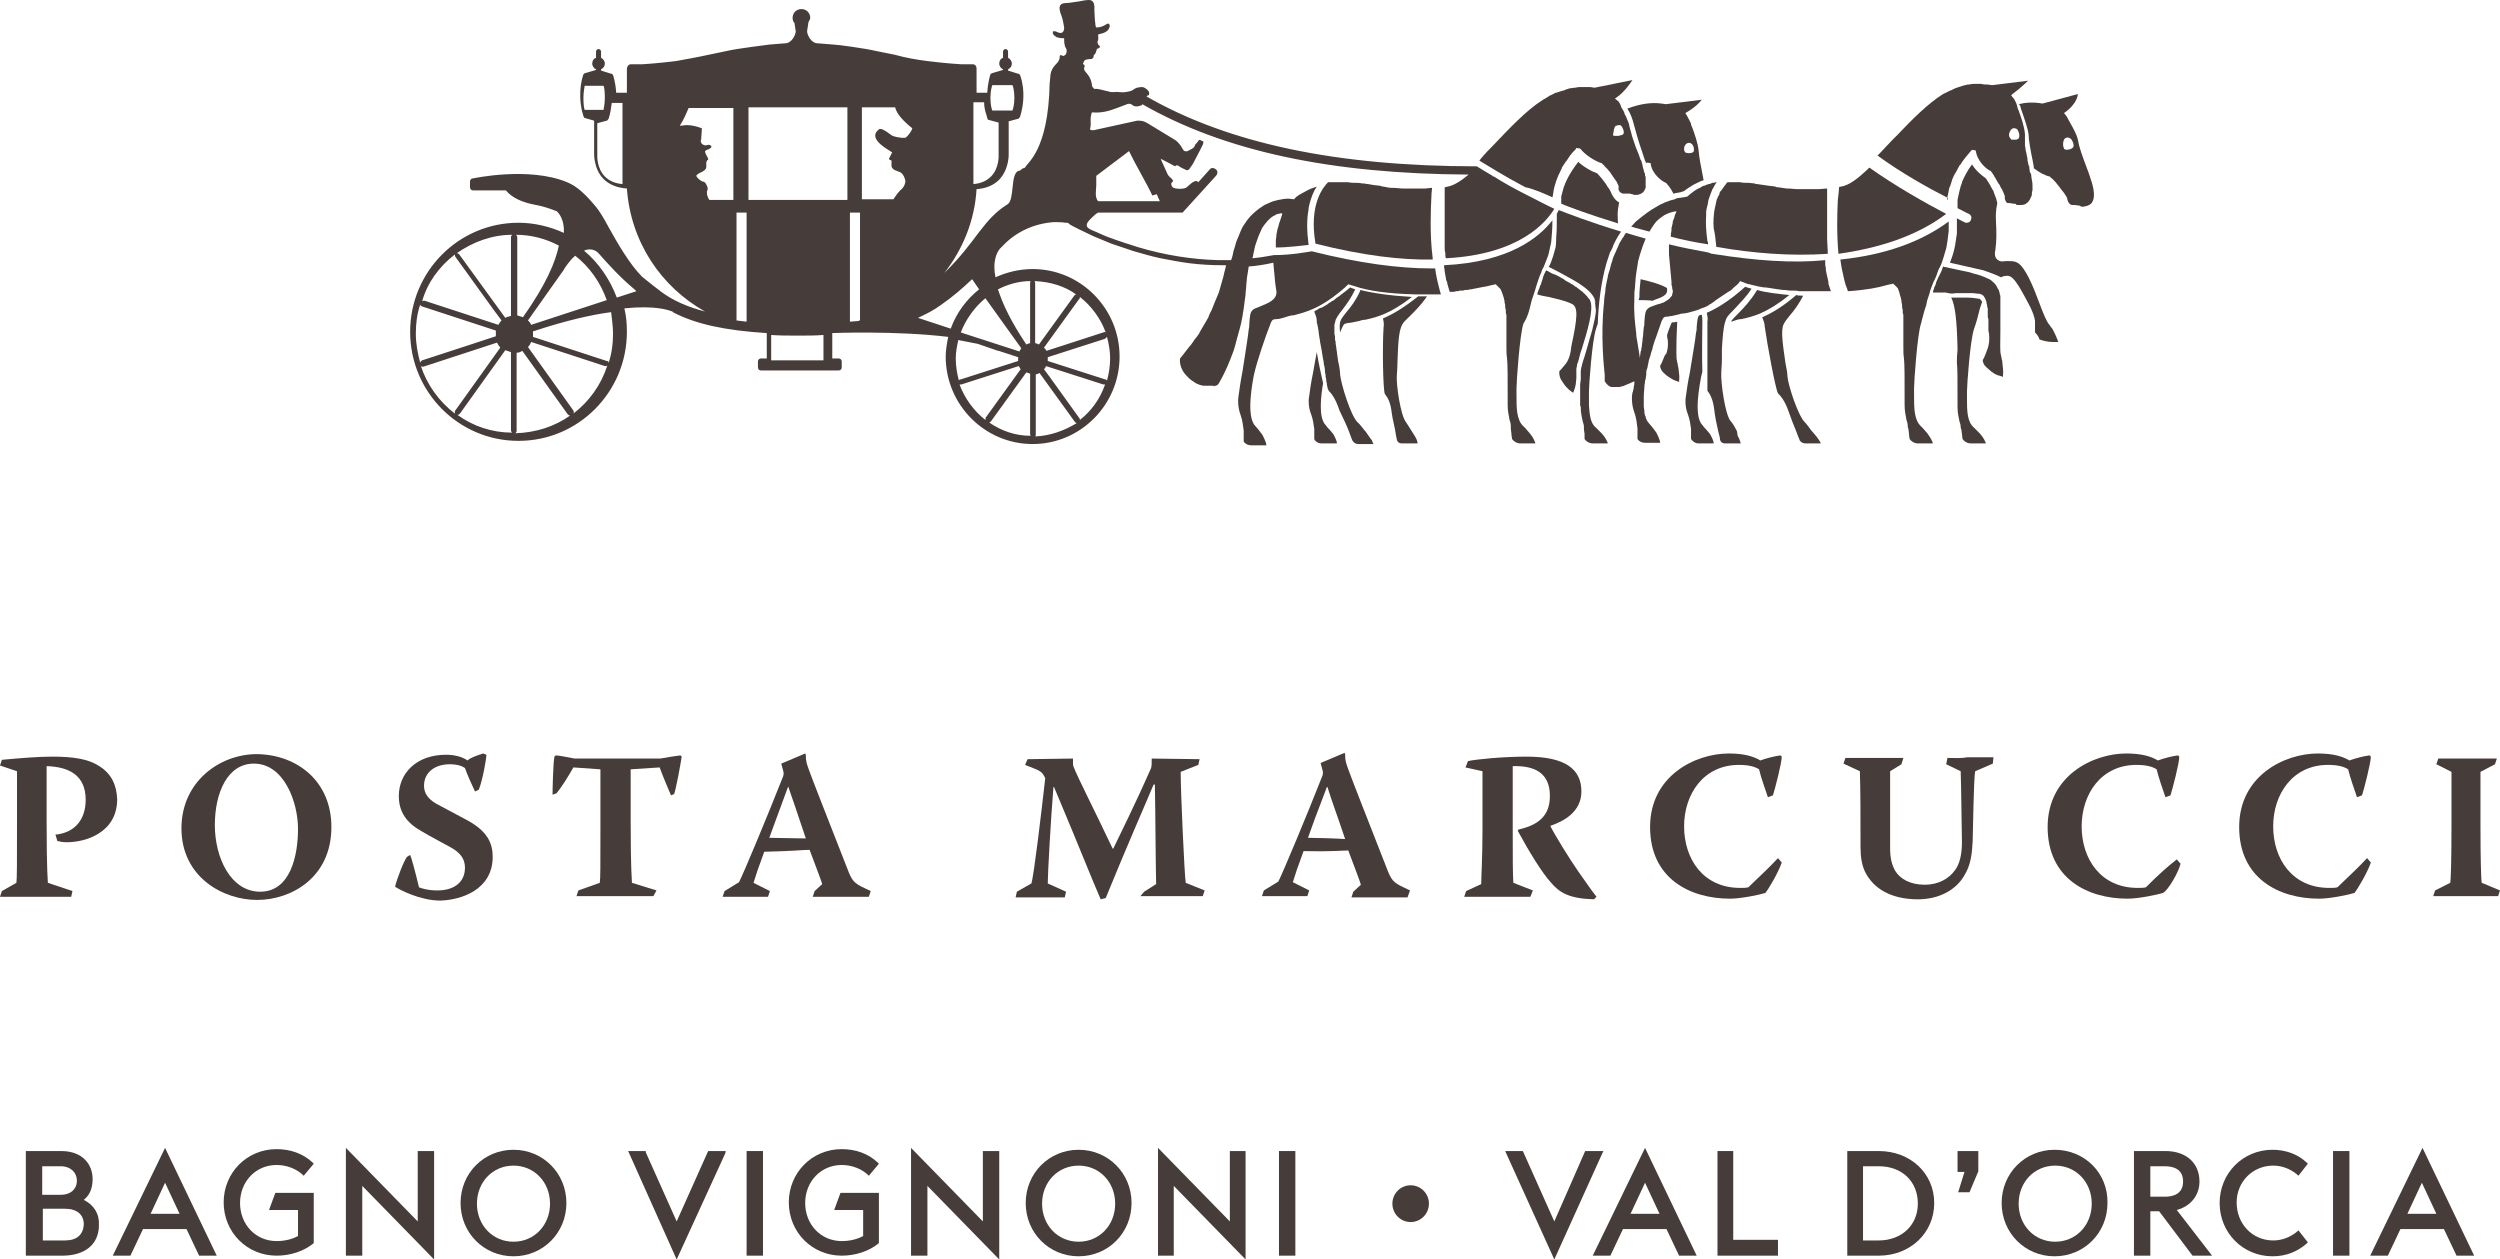 <svg width="264" height="133" viewBox="0 0 264 133" fill="none" xmlns="http://www.w3.org/2000/svg">
<g clip-path="url(#clip0_93_394)">
<path d="M205.651 20.845C205.651 20.778 205.651 20.644 205.718 20.577V20.443C205.784 20.242 205.784 20.041 205.851 19.84C205.851 19.796 205.873 19.751 205.917 19.706L206.117 19.104V19.037C206.25 18.769 206.317 18.501 206.516 18.233C206.649 17.966 206.782 17.765 206.915 17.497C206.915 17.497 206.915 17.43 206.982 17.43C207.315 16.894 207.714 16.425 208.113 15.957L208.246 15.823L208.645 15.89V15.957C208.778 16.894 209.577 17.698 210.042 17.966C210.109 18.032 210.175 18.032 210.175 18.032C210.175 18.032 210.242 18.032 210.242 18.099C210.308 18.166 210.375 18.233 210.442 18.367C210.508 18.434 210.508 18.501 210.575 18.568C210.575 18.635 210.641 18.635 210.641 18.702C210.708 18.769 210.774 18.903 210.841 19.037C210.907 19.171 210.974 19.238 211.04 19.372C211.04 19.372 211.04 19.439 211.107 19.439L211.306 19.84C211.306 19.84 211.306 19.907 211.373 19.907C211.44 20.108 211.573 20.309 211.639 20.51C211.639 20.577 211.706 20.644 211.706 20.711V20.979C211.706 21.046 211.772 21.113 211.772 21.18C211.839 21.314 211.905 21.447 212.038 21.447H212.238L212.637 21.514H212.77C212.837 21.514 212.903 21.581 212.903 21.581L212.97 21.648H213.435C213.768 21.648 214.034 21.514 214.234 21.247C214.3 21.18 214.3 21.113 214.367 21.046C214.367 20.979 214.433 20.979 214.433 20.912C214.433 20.845 214.433 20.845 214.5 20.778C214.5 20.711 214.567 20.644 214.567 20.51V20.443C214.567 20.376 214.567 20.242 214.633 20.108V19.706C214.633 19.506 214.633 19.305 214.567 19.037C214.567 18.903 214.5 18.702 214.5 18.568C214.5 18.501 214.5 18.367 214.433 18.3V18.233H214.367L214.3 17.765V17.698C214.3 17.631 214.3 17.564 214.234 17.497C214.234 17.43 214.167 17.296 214.167 17.229C214.167 17.095 214.101 17.028 214.101 16.894V16.76C214.101 16.626 214.034 16.559 214.034 16.425C214.034 16.292 213.968 16.225 213.968 16.091C213.968 16.024 213.901 15.89 213.901 15.823V15.756C213.901 15.622 213.835 15.488 213.835 15.354V14.149C213.768 13.345 213.435 12.408 213.169 11.671C213.103 11.538 213.036 11.404 213.036 11.27C212.97 11.136 212.97 11.002 212.903 10.868L212.704 10.466C212.704 10.466 212.704 10.399 212.637 10.399L212.371 10.065C212.371 10.065 212.437 10.065 212.437 9.998C213.435 9.261 214.167 8.524 214.167 8.524L210.375 8.993L209.909 8.926H209.843C209.643 8.926 209.444 8.926 209.244 8.859H208.379C208.179 8.859 208.046 8.926 207.847 8.926H207.78C207.581 8.993 207.448 8.993 207.248 9.06C207.181 9.06 207.115 9.127 207.048 9.127C206.915 9.194 206.782 9.194 206.649 9.261C206.583 9.261 206.516 9.328 206.45 9.328L206.05 9.529C205.984 9.529 205.917 9.596 205.851 9.596C205.651 9.73 205.452 9.797 205.185 9.931C203.589 10.935 201.925 12.609 200.395 14.216C200.395 14.216 200.395 14.283 200.329 14.283L199.796 14.819C199.331 15.287 198.931 15.756 198.532 16.158L198.266 16.425C200.728 18.233 203.722 19.907 205.718 20.912C205.585 21.314 205.585 21.113 205.651 20.845ZM212.371 13.68C212.437 13.613 212.504 13.613 212.571 13.546H212.77C212.837 13.546 212.903 13.613 212.97 13.613C213.036 13.68 213.103 13.747 213.103 13.814C213.236 14.015 213.302 14.417 213.169 14.618L213.103 14.685H213.036C213.036 14.685 212.97 14.685 212.97 14.752H212.437C212.437 14.752 212.371 14.752 212.371 14.685L212.304 14.618C212.038 14.35 212.171 13.948 212.371 13.68Z" fill="#463D3A"/>
<path d="M183.429 45.552C183.296 45.284 183.03 44.748 182.764 44.48C182.165 43.811 181.7 40.329 181.766 39.325C181.766 39.057 181.833 38.521 181.833 37.918V36.847C181.899 35.776 181.966 34.704 182.165 34.035C182.165 33.968 182.232 33.901 182.232 33.834C182.232 33.767 182.298 33.7 182.298 33.633C182.431 33.365 182.764 33.031 183.163 32.629C183.696 32.026 184.427 31.357 184.96 30.486C184.694 30.419 184.494 30.352 184.294 30.285C182.565 31.825 181.3 32.562 180.236 33.031C180.302 33.365 180.369 33.633 180.302 33.968V37.718V41.133V41.266C180.569 41.601 180.901 42.137 181.034 43.342C181.101 43.945 181.3 44.949 181.433 45.485L181.567 46.02C181.633 46.221 181.633 46.355 181.633 46.422C181.633 46.422 181.7 46.824 182.165 46.824H183.829C183.762 46.623 183.696 46.355 183.496 46.02L183.429 45.552Z" fill="#463D3A"/>
<path d="M206.516 30.955H208.313C208.512 30.955 208.778 31.022 209.044 31.022C209.111 31.022 209.177 31.089 209.244 31.089C209.31 31.156 209.377 31.156 209.444 31.223C209.51 31.29 209.577 31.424 209.643 31.558C209.643 31.624 209.71 31.624 209.71 31.691V31.758C209.71 31.825 209.776 31.825 209.776 31.892V31.959C209.776 32.093 209.843 32.16 209.843 32.294V32.361C209.843 32.428 209.843 32.495 209.909 32.495V33.365C209.909 33.499 209.909 33.566 209.976 33.7V34.705C209.976 34.838 209.976 35.039 210.042 35.24C210.109 35.91 210.042 36.312 209.909 36.78C209.843 36.914 209.776 37.115 209.71 37.316L209.51 37.785C209.444 37.919 209.377 37.986 209.377 38.053C209.377 38.186 209.444 38.521 209.843 38.856C209.976 38.99 210.175 39.124 210.308 39.258C210.442 39.325 210.575 39.459 210.708 39.526H210.774C210.907 39.593 210.974 39.66 211.107 39.66C211.173 39.66 211.24 39.726 211.306 39.726C211.373 39.726 211.44 39.793 211.506 39.793C211.506 39.593 211.573 39.325 211.506 38.856L211.44 38.186C211.44 38.053 211.373 37.986 211.373 37.852C211.373 37.718 211.306 37.651 211.306 37.517C211.173 37.115 211.24 36.178 211.24 34.972V34.303V32.093V31.357C211.24 31.29 211.24 31.156 211.173 31.089V31.022C211.173 30.955 211.173 30.888 211.107 30.821V30.754C211.107 30.687 211.107 30.62 211.04 30.62C211.04 30.575 211.018 30.531 210.974 30.486C210.929 30.442 210.907 30.397 210.907 30.352C210.907 30.285 210.841 30.285 210.841 30.218C210.841 30.218 210.841 30.151 210.774 30.151C210.774 30.084 210.708 30.017 210.641 29.951L210.508 29.817C210.442 29.75 210.375 29.75 210.375 29.683C210.308 29.616 210.242 29.616 210.175 29.549C210.109 29.482 210.042 29.482 209.909 29.415C209.51 29.214 208.978 29.013 208.379 28.879C208.046 28.745 207.647 28.678 207.315 28.611C206.982 28.544 206.716 28.477 206.383 28.41C206.05 28.343 205.718 28.276 205.452 28.209C205.319 28.209 205.252 28.143 205.185 28.143C205.185 28.209 205.119 28.276 205.119 28.343C205.052 28.544 204.986 28.745 204.853 28.946C204.853 28.991 204.831 29.035 204.786 29.08C204.786 29.125 204.764 29.169 204.72 29.214C204.653 29.415 204.52 29.616 204.454 29.817V29.884C204.387 30.017 204.387 30.151 204.321 30.218C204.321 30.285 204.254 30.285 204.254 30.352V30.419C204.188 30.553 204.121 30.754 204.121 30.888H205.452C205.917 31.022 206.25 31.022 206.516 30.955Z" fill="#463D3A"/>
<path d="M142.446 45.552L142.645 46.088C142.712 46.289 142.778 46.423 142.778 46.423C142.778 46.49 142.978 46.891 143.444 46.891H145.04C145.04 46.824 144.974 46.824 144.974 46.757C144.974 46.691 144.907 46.691 144.907 46.623V46.556C144.841 46.49 144.841 46.423 144.774 46.356L144.708 46.289L144.242 45.619C144.042 45.418 143.643 44.816 143.377 44.615C142.645 43.945 141.581 40.463 141.514 39.526C141.514 39.258 141.448 38.722 141.315 38.187C141.248 37.852 141.248 37.584 141.181 37.249V37.182C141.115 36.914 141.115 36.58 141.048 36.312C141.048 36.178 141.048 36.044 140.982 35.91V35.776C140.982 35.575 140.982 35.441 140.915 35.307V34.37C140.915 34.236 140.915 34.169 140.982 34.102V34.035C140.982 33.968 141.048 33.834 141.048 33.767C141.181 33.5 141.381 33.165 141.714 32.763C142.179 32.16 142.712 31.424 143.111 30.553C142.911 30.486 142.712 30.419 142.579 30.352C142.446 30.486 142.312 30.553 142.179 30.687C141.98 30.821 141.847 30.955 141.647 31.089C141.514 31.223 141.315 31.357 141.181 31.424C141.048 31.558 140.915 31.625 140.782 31.759H140.716C140.583 31.826 140.45 31.959 140.317 32.026C140.317 32.026 140.25 32.026 140.25 32.093C140.117 32.16 140.05 32.227 139.917 32.294C139.851 32.294 139.851 32.361 139.784 32.361C139.718 32.428 139.585 32.495 139.518 32.495C139.452 32.495 139.385 32.562 139.319 32.562C139.252 32.629 139.185 32.629 139.119 32.696C138.986 32.763 138.853 32.83 138.786 32.897C138.919 33.232 139.052 33.567 139.052 33.901V33.968C139.052 34.035 139.052 34.169 139.119 34.236C139.119 34.303 139.119 34.437 139.185 34.571V34.638C139.185 34.772 139.252 34.906 139.252 35.04V35.107C139.252 35.24 139.319 35.441 139.319 35.575C139.385 35.843 139.385 36.111 139.452 36.379C139.585 36.981 139.651 37.651 139.784 38.254V38.388C139.851 38.655 139.917 38.923 139.917 39.191V39.258C139.917 39.392 139.984 39.526 139.984 39.66V39.794C139.984 39.861 140.05 39.995 140.05 40.062V40.196C140.05 40.329 140.117 40.396 140.117 40.53V40.597C140.117 40.731 140.183 40.798 140.183 40.865V40.932C140.183 40.999 140.183 41.066 140.25 41.066V41.133C140.25 41.2 140.317 41.2 140.317 41.267C140.649 41.602 141.048 42.137 141.448 43.343C141.78 44.012 142.246 45.017 142.446 45.552Z" fill="#463D3A"/>
<path d="M165.532 38.12C165.466 38.254 165.333 38.455 165.2 38.589L164.867 38.99L164.734 39.124L164.667 39.191C164.667 39.325 164.601 39.66 164.867 40.129C165.067 40.397 165.2 40.664 165.399 40.865L165.732 41.2C165.865 41.267 165.931 41.334 165.998 41.401C166.065 41.401 166.065 41.468 166.131 41.468C166.198 41.267 166.331 40.999 166.397 40.597L166.464 39.928V38.923C166.464 38.857 166.53 38.723 166.53 38.589C166.53 38.455 166.597 38.321 166.663 38.187V38.12C166.73 37.986 166.73 37.852 166.796 37.651C166.863 37.383 166.929 37.116 167.063 36.781C167.595 35.04 168.327 32.696 167.927 31.759C167.927 31.692 167.861 31.625 167.794 31.558C167.794 31.558 167.794 31.491 167.728 31.491C167.661 31.424 167.661 31.357 167.595 31.29L167.528 31.223L167.262 30.955C167.262 30.955 167.196 30.955 167.196 30.889C167.129 30.822 167.063 30.755 166.929 30.688L166.863 30.621C166.796 30.554 166.663 30.487 166.597 30.42C166.597 30.42 166.53 30.42 166.53 30.353C166.397 30.286 166.264 30.219 166.131 30.085C166.065 30.085 166.065 30.018 165.998 30.018C165.865 29.951 165.798 29.884 165.665 29.817C165.599 29.817 165.599 29.75 165.532 29.75C165.399 29.683 165.266 29.616 165.133 29.482C165.067 29.482 165.067 29.415 165 29.415C164.8 29.282 164.534 29.148 164.268 29.014C164.202 29.014 164.135 28.947 164.069 28.947C163.869 28.88 163.669 28.746 163.536 28.679C163.47 28.612 163.337 28.612 163.27 28.545L163.071 28.947C163.004 29.081 163.004 29.148 162.938 29.282V29.348L162.738 29.951V30.018C162.738 30.063 162.716 30.085 162.671 30.085C162.605 30.219 162.605 30.353 162.538 30.487C162.538 30.531 162.516 30.576 162.472 30.621C162.405 30.822 162.339 30.955 162.339 31.089C162.738 31.223 163.137 31.29 163.536 31.357C164.335 31.558 165.133 31.692 165.998 32.094C166.663 32.428 166.597 33.5 165.931 36.58C165.865 37.316 165.732 37.718 165.532 38.12Z" fill="#463D3A"/>
<path d="M185.425 30.821C184.893 31.692 184.161 32.495 183.629 33.031C183.296 33.365 182.964 33.7 182.831 33.901C182.831 33.901 182.831 33.968 182.764 33.968C182.897 33.968 183.03 33.901 183.23 33.834C183.429 33.767 183.629 33.7 183.895 33.7C185.093 33.432 186.556 33.098 188.952 31.156C187.621 31.022 186.423 30.888 185.558 30.62L185.425 30.821Z" fill="#463D3A"/>
<path d="M179.371 46.824H180.968C180.968 46.623 180.835 46.288 180.569 45.82L180.169 45.351C180.036 45.217 179.903 45.083 179.77 44.882C178.772 43.878 179.571 40.262 179.637 39.793C179.704 39.593 179.704 39.459 179.77 39.258C179.704 37.45 179.77 35.106 179.77 33.968C179.77 33.767 179.77 33.499 179.704 33.231C179.637 33.231 179.504 33.298 179.438 33.298C179.238 33.499 179.238 33.901 179.171 34.504C179.171 34.705 179.171 34.905 179.105 35.106C179.038 35.843 178.706 37.718 178.44 39.392C178.24 40.329 178.107 41.267 178.04 41.802C177.974 42.07 177.907 42.941 178.24 43.744C178.44 44.28 178.506 44.815 178.573 45.284V46.355C178.706 46.556 178.972 46.824 179.371 46.824Z" fill="#463D3A"/>
<path d="M189.883 46.088C189.95 46.289 190.016 46.356 190.016 46.423C190.016 46.49 190.216 46.825 190.681 46.825H192.278C192.212 46.624 192.012 46.356 191.813 46.088L191.413 45.619C191.214 45.418 190.881 44.883 190.615 44.615C189.883 43.945 188.819 40.664 188.752 39.727C188.752 39.459 188.686 38.99 188.552 38.388C188.286 36.513 188.02 34.906 188.353 34.236C188.486 33.968 188.686 33.701 189.018 33.299C189.484 32.763 190.016 32.027 190.415 31.223C190.149 31.223 189.883 31.223 189.683 31.156C188.22 32.428 187.022 33.098 186.091 33.5C186.224 33.835 186.357 34.169 186.357 34.504C186.623 36.379 187.488 41.066 187.754 41.535C188.087 41.87 188.486 42.338 188.885 43.477C189.085 44.079 189.484 45.084 189.683 45.552L189.883 46.088Z" fill="#463D3A"/>
<path d="M206.649 38.254C206.716 39.057 206.716 39.861 206.716 43.008C206.716 43.677 206.849 44.079 206.915 44.481C206.982 44.682 207.048 44.883 207.048 45.083C207.048 45.15 207.048 45.217 207.115 45.351L207.181 45.82C207.181 46.021 207.248 46.289 207.248 46.356C207.315 46.489 207.647 46.824 208.113 46.824H209.71C209.643 46.623 209.51 46.289 209.111 45.82L208.645 45.351L208.446 45.15C207.714 44.548 207.714 43.276 207.714 42.137V41.334C207.714 40.664 208.046 35.977 208.446 34.772C208.712 34.035 208.845 33.499 208.978 32.964C209.044 32.629 209.177 32.294 209.31 31.892C209.244 31.692 209.111 31.625 209.044 31.558C208.645 31.491 208.179 31.424 207.647 31.424H206.05C206.45 32.227 206.649 33.7 206.716 36.914C206.649 37.517 206.649 37.852 206.649 38.254Z" fill="#463D3A"/>
<path d="M149.431 46.088L148.5 44.615C147.901 43.945 147.436 40.597 147.502 39.727C147.502 39.459 147.569 38.99 147.569 38.388C147.635 36.848 147.635 34.973 148.101 34.236C148.234 33.968 148.567 33.701 148.966 33.299C149.498 32.763 150.163 32.093 150.696 31.29H149.764C148.167 32.562 146.97 33.232 146.038 33.634C146.105 33.901 146.171 34.236 146.105 34.571C145.972 36.58 146.038 41.066 146.238 41.602C146.504 41.937 146.837 42.405 146.97 43.61C147.036 44.213 147.302 45.151 147.369 45.686L147.436 46.088C147.502 46.289 147.502 46.423 147.502 46.423C147.502 46.423 147.569 46.825 148.034 46.825H149.698C149.698 46.691 149.631 46.423 149.431 46.088Z" fill="#463D3A"/>
<path d="M173.05 31.692C173.516 31.692 173.982 31.692 174.514 31.759C174.558 31.759 174.603 31.737 174.647 31.692C175.446 31.424 176.111 31.156 176.044 30.621V30.42C175.379 30.018 174.381 29.75 173.25 29.482C173.183 30.085 173.117 30.755 173.117 31.424C173.05 31.558 173.05 31.625 173.05 31.692Z" fill="#463D3A"/>
<path d="M175.645 37.918L175.446 38.387C175.379 38.521 175.312 38.588 175.312 38.655C175.312 38.789 175.379 39.124 175.778 39.458C176.044 39.726 176.31 39.86 176.51 39.994C176.843 40.195 177.109 40.262 177.308 40.329C177.308 40.128 177.375 39.86 177.308 39.458L177.242 38.856C177.242 38.789 177.175 38.655 177.175 38.521C177.175 38.387 177.109 38.32 177.109 38.186C176.976 37.784 177.042 36.914 177.042 35.776C177.042 35.24 177.109 34.637 177.109 33.968C176.909 34.035 176.776 34.035 176.71 34.035H176.577C176.577 34.035 176.577 34.102 176.51 34.102C176.377 34.437 176.177 34.905 176.044 35.374C176.044 35.508 176.044 35.709 176.111 35.843C176.177 36.512 176.111 36.847 175.978 37.316C175.778 37.517 175.712 37.718 175.645 37.918Z" fill="#463D3A"/>
<path d="M143.643 30.62V30.687C143.244 31.625 142.645 32.428 142.179 32.964C141.913 33.298 141.647 33.633 141.581 33.834C141.448 34.102 141.448 34.571 141.514 35.106C141.581 34.906 141.714 34.638 141.78 34.504C141.913 34.169 142.046 34.169 142.379 34.102C142.579 34.102 142.911 34.035 143.51 33.901C143.71 33.834 143.909 33.767 144.175 33.767C145.373 33.499 146.77 33.164 149.099 31.357C146.77 31.223 144.974 30.955 143.643 30.62Z" fill="#463D3A"/>
<path d="M139.585 46.825H141.181C141.181 46.624 141.048 46.289 140.782 45.82L140.383 45.352C140.25 45.218 140.117 45.084 139.984 44.883C139.185 44.079 139.518 41.669 139.718 40.464C139.518 39.593 139.252 38.388 139.052 37.183C138.919 37.852 138.786 38.656 138.653 39.392C138.454 40.33 138.321 41.267 138.254 41.803C138.187 42.071 138.121 42.941 138.454 43.745C138.653 44.28 138.72 44.816 138.786 45.285V46.356C138.853 46.557 139.119 46.825 139.585 46.825Z" fill="#463D3A"/>
<path d="M168.393 31.558L168.526 32.696C168.593 32.227 168.526 31.826 168.393 31.558Z" fill="#463D3A"/>
<path d="M205.518 22.585C203.456 21.514 200.129 19.639 197.401 17.697L197.202 17.898C196.204 18.836 195.272 19.572 194.407 19.706C194.341 19.706 194.274 19.706 194.208 19.773C194.208 20.041 194.141 20.509 194.075 21.112C194.008 22.518 193.942 24.594 194.141 26.804C198.333 26.201 202.325 24.996 205.518 22.585Z" fill="#463D3A"/>
<path d="M203.389 32.294C203.456 32.093 203.456 31.892 203.522 31.692L203.722 31.089C203.788 30.955 203.788 30.754 203.855 30.62C203.921 30.419 203.988 30.285 204.054 30.084C204.121 29.951 204.121 29.884 204.188 29.75C204.188 29.683 204.254 29.683 204.254 29.616C204.321 29.549 204.321 29.415 204.387 29.348C204.454 29.214 204.52 29.013 204.587 28.812C204.653 28.611 204.72 28.411 204.853 28.21C204.986 27.942 205.119 27.607 205.186 27.339C205.252 27.138 205.319 26.938 205.385 26.67C205.518 26.335 205.585 25.933 205.651 25.464L205.784 24.393V23.389C202.79 25.598 198.931 26.938 194.341 27.406C194.407 27.875 194.474 28.344 194.607 28.879L194.74 29.482C194.806 29.75 194.873 30.084 195.006 30.352C195.073 30.486 195.073 30.62 195.139 30.754C197.135 30.62 198.399 30.352 199.065 30.151C199.131 30.151 199.264 30.084 199.331 30.084L199.929 29.951L199.996 30.018C199.996 30.018 199.996 30.084 200.063 30.084L200.129 30.151L200.329 30.352C200.395 30.419 200.462 30.486 200.462 30.62C200.528 30.687 200.528 30.821 200.595 30.955V31.022C200.661 31.156 200.661 31.29 200.728 31.424C200.728 31.558 200.794 31.692 200.794 31.759V31.892C200.794 31.959 200.861 32.093 200.861 32.227V32.361C200.861 32.495 200.861 32.562 200.927 32.696V32.897C200.927 33.031 200.927 33.098 200.994 33.232V36.513C200.994 37.115 200.994 37.45 201.061 37.852C201.127 38.655 201.127 39.526 201.127 42.807C201.127 43.476 201.26 43.945 201.327 44.347C201.393 44.548 201.46 44.748 201.46 45.016C201.46 45.083 201.46 45.15 201.526 45.284L201.593 45.82C201.593 46.088 201.659 46.288 201.659 46.355C201.726 46.489 202.058 46.824 202.524 46.824H204.121C204.054 46.623 203.921 46.288 203.522 45.753L203.056 45.217L202.857 45.016C202.125 44.347 202.125 43.075 202.125 41.802V40.999C202.125 40.329 202.458 35.374 202.857 34.169C203.056 33.432 203.19 32.83 203.389 32.294Z" fill="#463D3A"/>
<path d="M214.899 35.106C215.099 35.307 215.232 35.508 215.298 35.642L215.365 35.843C215.431 35.843 215.498 35.91 215.565 35.91C216.363 36.178 217.028 36.111 217.361 36.111C217.294 35.91 217.028 35.307 217.028 35.307L216.762 34.772C216.629 34.571 216.496 34.437 216.363 34.236C216.097 33.901 215.764 33.098 215.365 32.026C214.766 30.419 213.901 28.21 213.036 27.741C212.704 27.54 212.105 27.54 211.373 27.607C211.373 27.607 210.442 27.54 210.708 26.402C210.841 25.531 210.841 24.527 210.774 23.389V23.255C210.708 22.183 210.907 21.581 210.907 21.514V21.38C210.841 21.246 210.841 21.045 210.774 20.911C210.708 20.71 210.575 20.442 210.508 20.175L210.308 19.84C210.109 19.438 209.843 19.036 209.71 18.835C209.311 18.568 208.645 18.032 208.246 17.362C207.78 17.965 207.448 18.634 207.181 19.237V19.304C206.982 19.773 206.849 20.509 206.782 20.777L206.716 21.112V21.983C207.448 22.384 207.913 22.585 207.913 22.585C208.179 22.719 208.246 22.987 208.113 23.255C208.046 23.456 207.847 23.523 207.647 23.523C207.581 23.523 207.514 23.523 207.448 23.456C207.448 23.456 207.115 23.322 206.649 23.054V24.661L206.516 25.531C206.383 26.536 206.117 27.205 205.917 27.741L209.444 28.544C210.042 28.745 210.774 29.013 211.306 29.281C211.44 29.214 211.573 29.147 211.772 29.147C212.504 28.946 213.036 29.817 214.433 32.495C214.7 33.098 214.833 33.432 214.899 33.901V35.106Z" fill="#463D3A"/>
<path d="M181.234 26V26.067C185.026 26.737 189.085 27.072 193.01 26.804V26.536C193.01 26.134 192.944 25.665 192.944 25.264V19.907C192.677 19.907 192.345 19.974 192.079 19.974H189.817C189.484 19.974 189.151 19.907 188.819 19.907H188.685C188.353 19.84 188.087 19.84 187.754 19.773C187.688 19.773 187.554 19.773 187.488 19.706C187.155 19.639 186.823 19.639 186.49 19.572C186.157 19.505 185.891 19.505 185.558 19.438C185.492 19.438 185.359 19.438 185.292 19.371C185.093 19.371 184.827 19.304 184.627 19.304H184.228C184.028 19.304 183.829 19.237 183.629 19.237H182.431L182.298 19.371C182.232 19.438 182.232 19.505 182.165 19.572C182.099 19.639 182.032 19.706 181.966 19.84C181.899 19.907 181.833 20.041 181.766 20.108C181.766 20.108 181.766 20.175 181.7 20.175C181.633 20.242 181.567 20.376 181.567 20.509C181.567 20.576 181.5 20.576 181.5 20.643C181.433 20.71 181.433 20.777 181.367 20.911C181.367 20.978 181.3 20.978 181.3 21.045C181.3 21.112 181.234 21.246 181.234 21.313C181.167 21.581 181.101 21.916 181.034 22.25C180.968 22.786 180.901 23.389 180.968 24.125C181.101 24.661 181.167 25.264 181.234 26Z" fill="#463D3A"/>
<path d="M179.637 19.773C179.593 19.773 179.593 19.773 179.637 19.773C179.105 19.974 178.706 20.309 178.306 20.643C178.24 20.71 178.173 20.777 178.107 20.777C177.641 20.844 177.242 20.911 177.242 20.911C177.109 20.911 176.976 20.978 176.843 21.045C176.244 21.179 175.512 21.447 174.78 21.916C174.181 22.25 173.583 22.719 172.917 23.255C172.718 23.389 172.585 23.59 172.385 23.791L172.252 23.924C172.851 24.125 173.516 24.259 174.181 24.46C174.248 24.326 174.315 24.259 174.381 24.125C174.581 23.858 174.714 23.59 174.913 23.389C175.046 23.255 175.179 23.121 175.379 22.987C175.712 22.719 175.978 22.585 176.377 22.451C176.577 22.384 176.843 22.317 177.042 22.317C176.976 22.451 176.909 22.652 176.843 22.786V22.853C176.776 23.054 176.71 23.255 176.643 23.389V23.523C176.577 23.724 176.577 23.924 176.51 24.058V24.259C176.51 24.46 176.444 24.594 176.444 24.795V24.996C177.708 25.331 179.038 25.598 180.369 25.799V25.732C180.369 25.665 180.369 25.531 180.302 25.465C180.169 24.46 180.103 23.523 180.169 22.719V22.451C180.169 22.183 180.236 21.983 180.302 21.715C180.369 21.514 180.369 21.246 180.435 21.045C180.569 20.643 180.702 20.309 180.835 19.974C180.901 19.907 180.901 19.84 180.968 19.773C180.968 19.706 181.034 19.639 181.034 19.639C181.101 19.505 181.167 19.371 181.3 19.237C181.167 19.237 181.034 19.304 180.901 19.304C180.835 19.304 180.768 19.304 180.702 19.371C180.635 19.371 180.569 19.438 180.435 19.438C180.369 19.438 180.302 19.505 180.236 19.505C180.169 19.505 180.103 19.572 180.103 19.572C179.77 19.639 179.704 19.706 179.637 19.773Z" fill="#463D3A"/>
<path d="M180.835 26.803H180.768C180.724 26.803 180.679 26.781 180.635 26.736C180.569 26.736 180.502 26.736 180.436 26.669C178.972 26.402 177.575 26.134 176.244 25.799V26.87L176.31 27.607C176.377 28.41 176.444 29.147 176.51 29.75V29.95C176.51 30.084 176.51 30.151 176.577 30.285C176.577 30.419 176.577 30.553 176.643 30.62V30.888C176.643 30.955 176.577 31.022 176.577 31.089V31.156C176.577 31.223 176.51 31.29 176.444 31.357L176.377 31.424C176.311 31.491 176.31 31.558 176.244 31.558L176.177 31.624C176.111 31.691 176.044 31.691 175.978 31.758C175.845 31.825 175.778 31.892 175.645 31.959H175.579C175.446 32.026 175.313 32.093 175.179 32.093C175.046 32.16 174.913 32.16 174.78 32.227C174.448 32.361 174.181 32.428 174.048 32.562C173.716 32.83 173.716 33.164 173.649 33.968C173.649 34.169 173.649 34.37 173.583 34.571C173.583 34.772 173.516 35.039 173.516 35.374C173.516 35.508 173.45 35.709 173.45 35.91C173.45 36.111 173.383 36.312 173.383 36.512C173.383 36.646 173.317 36.78 173.317 36.914C173.317 36.981 173.317 37.048 173.25 37.115C173.25 37.316 173.183 37.517 173.183 37.718V37.852L172.917 36.178C172.851 35.843 172.784 35.508 172.784 35.173C172.651 34.102 172.518 32.897 172.585 31.758V31.491C172.585 31.156 172.585 30.754 172.651 30.419C172.651 30.084 172.718 29.75 172.718 29.415C172.784 28.745 172.917 28.143 172.984 27.607L173.05 27.339L173.183 26.87C173.383 26.201 173.583 25.665 173.782 25.196C173.05 24.995 172.385 24.795 171.72 24.594C171.587 24.728 171.52 24.862 171.454 24.995C171.454 24.995 171.454 25.062 171.387 25.062C171.254 25.263 171.121 25.531 170.988 25.732C170.988 25.799 170.921 25.866 170.921 25.933C170.855 26 170.855 26.134 170.788 26.201L170.589 26.669L170.522 26.803C170.456 26.937 170.389 27.138 170.323 27.272C170.323 27.339 170.256 27.473 170.256 27.54C170.19 27.674 170.19 27.808 170.123 27.942C170.056 28.143 170.056 28.276 169.99 28.477C169.923 28.611 169.923 28.745 169.857 28.879C169.79 29.08 169.79 29.281 169.724 29.482C169.724 29.616 169.657 29.683 169.657 29.817C169.591 30.151 169.524 30.419 169.524 30.754C169.458 31.156 169.391 31.558 169.391 31.892C168.992 35.508 169.391 38.856 169.458 39.593V39.726V40.262C169.458 40.262 169.458 40.329 169.524 40.329C169.524 40.396 169.591 40.396 169.591 40.463L169.657 40.53L169.724 40.597L169.79 40.664C169.79 40.664 169.857 40.664 169.857 40.731L169.923 40.798H169.99C170.034 40.798 170.079 40.82 170.123 40.865H170.921C170.988 40.865 171.121 40.865 171.254 40.798C171.387 40.798 171.52 40.731 171.653 40.664C171.786 40.597 171.853 40.597 171.986 40.53L172.585 40.262V40.53C172.585 40.664 172.518 40.798 172.518 40.932C172.518 40.999 172.518 41.133 172.452 41.2C172.452 41.267 172.452 41.4 172.385 41.467C172.319 41.735 172.252 42.673 172.585 43.543C172.784 44.079 172.851 44.681 172.917 45.217V46.355C172.984 46.489 173.25 46.757 173.716 46.757H175.313C175.313 46.556 175.179 46.221 174.913 45.686L174.514 45.15C174.381 45.016 174.248 44.815 174.115 44.681C174.048 44.614 173.982 44.48 173.915 44.413C173.915 44.369 173.893 44.324 173.849 44.28C173.849 44.213 173.782 44.146 173.782 44.012C173.782 43.967 173.76 43.922 173.716 43.878C173.716 43.811 173.649 43.677 173.649 43.543V43.409C173.649 43.275 173.583 43.074 173.583 42.94V41.802C173.583 41.467 173.649 41.133 173.649 40.798C173.649 40.597 173.716 40.463 173.716 40.262C173.716 40.195 173.716 40.128 173.782 40.061C173.782 39.86 173.849 39.659 173.849 39.526V39.325C173.849 39.124 173.915 38.99 173.982 38.789V38.722C174.048 38.521 174.048 38.32 174.115 38.119V38.052L174.315 37.45V37.383L174.514 36.78V36.713C174.581 36.512 174.647 36.245 174.714 36.044C174.98 35.374 175.179 34.705 175.379 34.169C175.446 34.035 175.446 33.901 175.512 33.834C175.645 33.499 175.778 33.432 176.111 33.432C176.244 33.432 176.377 33.365 176.577 33.365C176.643 33.365 176.776 33.298 176.843 33.298C176.976 33.298 177.042 33.231 177.175 33.231C177.375 33.164 177.575 33.097 177.841 33.097C177.974 33.097 178.107 33.031 178.24 33.031C178.44 32.964 178.706 32.897 178.972 32.83C179.105 32.763 179.238 32.763 179.371 32.696C179.504 32.629 179.704 32.562 179.837 32.495H179.903C180.036 32.428 180.236 32.361 180.436 32.227C180.436 32.227 180.502 32.227 180.502 32.16C180.702 32.093 180.835 31.959 181.034 31.825C181.034 31.825 181.101 31.825 181.101 31.758L181.7 31.357C181.833 31.29 181.966 31.156 182.099 31.089C182.232 31.022 182.365 30.888 182.498 30.821C182.565 30.821 182.565 30.754 182.631 30.754C182.764 30.687 182.831 30.62 182.964 30.486C183.097 30.352 183.23 30.218 183.429 30.084C183.429 30.084 183.429 30.017 183.496 30.017C183.496 30.017 183.629 29.884 183.762 29.683L184.294 29.884C184.427 29.95 184.627 30.017 184.76 30.017C184.827 30.017 184.893 30.084 184.96 30.084C185.093 30.084 185.159 30.151 185.292 30.151C185.359 30.151 185.492 30.218 185.558 30.218C185.625 30.218 185.758 30.285 185.891 30.285C186.024 30.285 186.157 30.352 186.29 30.352H186.423C187.022 30.419 187.621 30.553 188.286 30.62H188.353C188.619 30.62 188.819 30.687 189.085 30.687H189.284C189.55 30.687 189.75 30.687 190.016 30.754H193.343L193.143 30.151C193.077 30.017 193.077 29.884 193.077 29.75L192.944 29.147C192.877 28.946 192.877 28.745 192.81 28.544V28.343C192.81 28.209 192.744 28.076 192.744 27.942V27.473C189.417 27.808 185.359 27.54 180.835 26.803Z" fill="#463D3A"/>
<path d="M170.988 21.38C170.589 21.179 170.256 20.71 170.056 20.175C169.99 20.041 169.923 19.907 169.79 19.773L169.591 19.438C169.258 18.97 168.925 18.568 168.659 18.3C168.06 18.099 167.329 17.697 166.663 17.095C166.198 17.697 165.798 18.3 165.466 18.97C165.466 18.97 165.133 19.639 165 20.242C164.933 20.443 164.933 20.577 164.867 20.71V21.514C165.665 21.849 167.794 22.652 170.855 23.59C170.855 23.255 170.788 22.585 170.855 22.117C170.921 21.849 170.921 21.581 170.988 21.38Z" fill="#463D3A"/>
<path d="M166.929 43.008V43.075C166.929 43.677 167.063 44.079 167.129 44.481C167.196 44.682 167.262 44.883 167.262 45.084V45.351L167.329 45.82V46.356C167.395 46.49 167.728 46.824 168.194 46.824H169.79C169.724 46.623 169.591 46.289 169.192 45.82L168.726 45.351L168.526 45.15C167.927 44.682 167.861 43.744 167.794 42.807V41.334C167.794 40.664 168.127 35.977 168.526 34.772L168.726 34.169C168.792 32.16 169.058 29.817 169.657 27.741L169.99 26.737C169.99 26.692 170.012 26.648 170.056 26.603L170.123 26.469L170.323 26.067V26C170.589 25.398 170.855 24.929 171.188 24.46C167.861 23.456 165.466 22.518 164.601 22.184L164.401 22.585C164.401 23.456 164.401 24.46 164.335 25.063C164.335 25.063 164.335 25.799 164.268 26.134L164.002 27.072C163.869 27.473 163.736 27.875 163.536 28.21H163.603C164.135 28.478 164.667 28.745 165.133 29.013L165.865 29.415C167.196 30.152 168.061 30.821 168.393 31.558C168.526 31.893 168.526 32.227 168.526 32.696C168.526 33.299 168.327 34.035 168.127 34.906C167.927 35.575 167.728 36.245 167.528 36.981C167.395 37.45 167.262 37.852 167.129 38.254C166.996 38.722 166.929 39.057 166.929 39.258V40.062L166.863 40.597V42.874C166.929 42.874 166.929 42.941 166.929 43.008Z" fill="#463D3A"/>
<path d="M161.607 32.294C161.673 32.026 161.74 31.692 161.873 31.357C162.006 30.955 162.139 30.553 162.272 30.085L162.472 29.482C162.538 29.281 162.605 29.08 162.738 28.812C162.804 28.612 162.871 28.411 163.004 28.21C163.071 28.009 163.204 27.741 163.27 27.54C163.337 27.339 163.47 27.072 163.536 26.804L163.802 25.598C163.869 24.929 163.935 24.192 163.935 23.255C162.605 24.996 159.478 27.674 152.492 28.009V28.076C152.492 28.277 152.558 28.478 152.558 28.678L152.692 29.415C152.692 29.549 152.758 29.683 152.825 29.817V29.884C152.891 30.219 153.024 30.553 153.091 30.821H153.29C153.423 30.821 153.623 30.821 153.756 30.754C153.889 30.754 154.022 30.754 154.155 30.687H154.355C154.488 30.687 154.621 30.687 154.688 30.62H154.887C155.02 30.62 155.087 30.62 155.22 30.553H155.353C155.486 30.553 155.552 30.486 155.685 30.486C156.284 30.352 156.75 30.285 157.083 30.219C157.149 30.219 157.282 30.152 157.349 30.152L157.948 30.018L158.014 30.085L158.147 30.219L158.214 30.285L158.413 30.486C158.48 30.553 158.546 30.687 158.546 30.754C158.613 30.821 158.613 30.955 158.679 31.089C158.746 31.223 158.746 31.357 158.813 31.491C158.813 31.625 158.879 31.692 158.879 31.826V31.893C158.879 32.026 158.946 32.093 158.946 32.227V32.361C158.946 32.495 158.946 32.562 159.012 32.696V32.897C159.012 33.031 159.012 33.165 159.079 33.232V36.513C159.079 37.115 159.079 37.45 159.145 37.852C159.212 38.655 159.212 39.526 159.212 42.807C159.212 43.476 159.345 43.945 159.411 44.347C159.478 44.548 159.544 44.749 159.544 45.017V45.284L159.611 45.82C159.611 46.088 159.677 46.289 159.677 46.356C159.744 46.489 160.077 46.824 160.542 46.824H162.139C162.073 46.623 161.94 46.222 161.54 45.753L161.075 45.217L160.875 45.017C160.143 44.347 160.143 43.075 160.143 41.802V40.999C160.143 40.329 160.476 35.374 160.875 34.169C161.341 33.433 161.474 32.83 161.607 32.294Z" fill="#463D3A"/>
<path d="M151.228 19.84C150.962 19.84 150.696 19.907 150.429 19.907H148.167C147.835 19.907 147.502 19.84 147.169 19.84H147.036C146.704 19.84 146.438 19.773 146.105 19.706C146.038 19.706 145.905 19.706 145.839 19.639C145.506 19.572 145.173 19.572 144.841 19.505C144.575 19.438 144.308 19.438 144.042 19.371H143.843C143.577 19.304 143.31 19.304 143.044 19.304H142.911C142.645 19.304 142.446 19.237 142.179 19.237H140.25C139.784 19.706 138.188 21.514 138.919 25.732C143.976 27.005 148.034 27.473 151.294 27.406V27.272C150.962 24.661 151.095 22.116 151.161 20.643C151.161 20.309 151.228 20.041 151.228 19.84Z" fill="#463D3A"/>
<path d="M128.208 40.798C128.274 40.731 128.341 40.731 128.407 40.731C128.474 40.731 128.474 40.664 128.54 40.664C128.54 40.664 128.607 40.664 128.607 40.597L128.673 40.53C128.673 40.53 129.405 39.392 130.137 37.383C130.337 36.914 130.47 36.379 130.603 35.843C130.736 35.307 130.935 34.705 131.069 34.102C131.268 33.165 131.401 32.16 131.534 31.089C131.534 30.754 131.601 30.486 131.601 30.219C131.601 29.951 131.667 29.683 131.667 29.415C131.734 28.946 131.8 28.545 131.867 28.143C132.732 28.076 133.597 27.942 134.462 27.741C134.528 28.545 134.595 29.281 134.661 29.884C134.728 30.219 134.728 30.486 134.794 30.754C134.861 31.692 133.863 32.026 133.065 32.361C132.798 32.495 132.466 32.562 132.333 32.696C132 32.964 132 33.299 131.933 34.102C131.933 34.303 131.933 34.504 131.867 34.772C131.8 35.508 131.468 37.517 131.202 39.258C131.002 40.262 130.869 41.2 130.802 41.736C130.736 42.003 130.669 42.941 131.002 43.811C131.202 44.347 131.268 44.95 131.335 45.485V46.623C131.401 46.757 131.667 47.025 132.133 47.025H133.73C133.73 46.824 133.597 46.489 133.331 45.954L132.931 45.418C132.798 45.284 132.665 45.083 132.532 44.95C131.534 43.878 132.333 40.062 132.399 39.66C132.732 38.12 133.663 35.441 134.196 34.102C134.329 33.767 134.462 33.7 134.794 33.7C134.994 33.7 135.327 33.633 135.925 33.433C136.125 33.366 136.325 33.299 136.591 33.299C137.855 32.964 139.452 32.629 142.113 30.285C142.113 30.285 142.113 30.219 142.179 30.219L142.246 30.152L142.379 30.018L143.044 30.219C144.375 30.687 146.571 31.022 149.498 31.089H152.159C152.093 30.888 152.026 30.62 151.96 30.352C151.893 30.152 151.893 30.018 151.827 29.817L151.694 29.214C151.694 29.08 151.627 28.946 151.627 28.879C151.627 28.678 151.56 28.545 151.56 28.344H151.095C147.768 28.344 143.577 27.808 138.52 26.536C138.121 26.603 136.325 26.938 134.595 26.938H134.528C133.796 27.072 132.998 27.205 132.266 27.272C132.266 27.139 132.333 27.072 132.333 26.938C132.399 26.603 132.466 26.335 132.532 26C132.665 25.598 132.798 25.197 132.931 24.862C132.998 24.661 133.131 24.46 133.198 24.259C133.264 24.058 133.397 23.924 133.53 23.724C133.663 23.59 133.73 23.456 133.863 23.322C134.129 23.054 134.329 22.853 134.661 22.719C134.661 22.719 134.728 22.719 134.728 22.652C134.994 22.585 135.194 22.518 135.393 22.518V22.652L135.194 23.255C135.194 23.322 135.127 23.389 135.127 23.456C135.06 23.59 135.06 23.724 134.994 23.924C134.994 23.991 134.927 24.058 134.927 24.125C134.861 24.326 134.861 24.527 134.794 24.728V24.795C134.794 24.996 134.728 25.197 134.728 25.465V26.134C136.058 26.134 137.456 25.933 138.188 25.866C137.988 24.326 137.988 23.121 138.188 22.117V21.983C138.188 21.849 138.254 21.782 138.254 21.648C138.454 20.844 138.72 20.175 139.052 19.706C138.653 19.84 138.254 19.974 137.921 20.175C137.655 20.309 137.456 20.443 137.19 20.576C136.99 20.71 136.79 20.844 136.657 21.045C136.258 20.978 135.992 20.978 135.992 20.978C135.726 20.978 135.327 21.045 134.994 21.112C134.728 21.179 134.395 21.246 134.129 21.38C133.929 21.447 133.73 21.581 133.53 21.648L132.931 22.05C132.865 22.117 132.732 22.183 132.599 22.317C132.2 22.652 131.8 23.054 131.468 23.59C131.401 23.724 131.268 23.858 131.202 23.991C131.069 24.259 130.935 24.594 130.802 24.929C130.736 25.063 130.669 25.264 130.603 25.398C130.47 25.732 130.403 26.134 130.27 26.469C130.204 26.804 130.137 27.139 130.004 27.473H128.74C125.879 27.406 123.018 26.938 120.29 26.134C119.226 25.799 118.161 25.465 117.097 25.063C116.698 24.929 116.298 24.728 115.833 24.527C115.567 24.393 114.835 24.192 114.768 23.858C114.702 23.523 115.101 23.188 115.3 22.987C115.5 22.786 115.7 22.585 115.966 22.451H124.881L128.407 18.568C128.607 18.367 128.607 18.032 128.407 17.898C128.208 17.697 127.875 17.697 127.742 17.898L126.544 19.237C126.478 19.237 126.478 19.17 126.478 19.17C126.079 18.902 125.413 19.773 125.214 19.84C124.881 19.974 124.282 19.974 123.95 19.84C123.75 19.773 123.683 19.572 123.683 19.371C123.683 19.304 123.883 19.17 123.883 19.103C123.683 18.702 123.484 18.769 123.284 18.367C123.085 17.898 122.819 17.363 122.619 16.894C122.619 16.894 122.619 16.827 122.552 16.76C123.085 17.028 123.617 17.296 124.083 17.563C124.216 17.43 124.282 17.43 124.415 17.496C124.681 17.697 125.014 17.831 125.28 17.965C125.28 17.965 125.48 18.099 125.746 17.63C125.879 17.43 125.946 17.363 126.012 17.229L126.744 15.822L127.01 15.287C127.077 15.153 127.077 15.019 127.077 14.952C127.01 14.885 126.877 14.885 126.81 14.818C126.677 14.751 126.611 14.751 126.544 14.885C126.411 15.086 126.212 15.22 126.145 15.421C126.145 15.488 126.079 15.555 126.079 15.555C125.879 15.755 125.613 15.822 125.413 15.956C125.214 16.023 125.014 15.956 124.948 15.822C124.859 15.688 124.792 15.577 124.748 15.488C124.681 15.354 124.349 14.952 124.149 14.818L121.288 13.077C120.956 12.876 120.69 12.742 120.29 12.742H120.091L115.5 13.747H115.3L115.101 13.68C115.3 12.876 115.034 12.675 115.3 11.872H115.433C116.298 11.939 117.097 11.738 117.962 11.403C118.294 11.269 118.694 11.135 119.026 11.001C119.226 10.934 119.359 10.934 119.558 11.068C119.558 11.068 119.825 11.403 120.49 11.135C120.556 11.135 120.623 11.068 120.623 11.001C129.272 15.956 140.516 18.367 155.087 18.434C154.288 19.103 153.556 19.572 152.891 19.706C152.758 19.706 152.692 19.773 152.558 19.773V26.201C152.558 26.335 152.558 26.536 152.625 26.67V26.871C152.625 27.005 152.625 27.139 152.692 27.272C160.542 26.871 163.337 23.389 164.135 22.05C163.137 21.581 162.139 21.045 161.208 20.576C159.877 19.907 158.679 19.237 157.748 18.635H157.681C157.681 18.635 157.615 18.635 157.615 18.568C156.95 18.166 156.351 17.831 155.952 17.563C141.181 17.563 129.738 15.153 121.089 10.198C121.089 10.198 121.089 10.131 121.155 10.131C121.155 10.064 121.222 10.064 121.288 10.064C121.554 9.662 120.956 9.327 120.956 9.327C120.69 9.127 120.423 9.194 120.091 9.261C119.958 9.261 119.825 9.394 119.692 9.461C119.425 9.662 119.159 9.662 118.827 9.729C118.427 9.796 118.028 9.662 117.629 9.729C117.429 9.729 117.23 9.729 117.097 9.662C116.631 9.595 116.032 9.327 115.567 9.394C115.5 9.394 115.433 9.194 115.367 9.194C115.3 8.993 115.3 9.06 115.3 8.859C115.167 8.256 115.034 8.055 114.635 7.587C114.502 7.453 114.435 7.252 114.502 7.118C114.569 6.917 114.569 6.85 114.369 6.783V6.716C114.502 6.314 114.569 6.314 114.968 6.247H115.101C115.367 6.247 115.433 6.18 115.5 5.913C115.5 5.846 115.5 5.779 115.567 5.779C115.7 5.645 115.766 5.444 115.833 5.176C115.899 5.176 115.899 5.109 115.966 5.109C116.165 5.042 116.232 4.908 116.032 4.774C115.966 4.707 115.899 4.573 115.899 4.439V4.373C116.032 4.172 115.966 3.971 115.966 3.703V3.636C116.232 3.569 116.565 3.502 116.764 3.368C116.897 3.301 117.03 3.167 117.097 3.033C117.163 2.899 117.23 2.766 117.163 2.632C117.163 2.565 117.097 2.498 117.03 2.498C116.964 2.498 116.897 2.498 116.831 2.565C116.498 2.766 116.232 2.899 115.766 2.899C115.633 2.899 115.567 1.225 115.567 1.092C115.567 0.757 115.633 0.154 115.167 0.02C114.835 -0.047 114.236 0.087 113.903 0.154C113.571 0.221 113.304 0.221 112.972 0.288C112.639 0.355 112.04 0.221 111.907 0.69C111.841 1.025 111.974 1.359 112.107 1.694C112.24 2.096 112.306 2.498 112.373 2.899C112.373 3.033 112.373 3.301 112.173 3.435C111.907 3.569 111.641 3.368 111.442 3.301H111.242C111.175 3.301 111.175 3.368 111.175 3.435C111.175 3.569 111.242 3.703 111.375 3.77C111.508 3.904 111.641 3.971 111.774 3.971C111.974 4.038 112.173 4.038 112.373 4.038C112.373 4.306 112.373 4.573 112.44 4.774C112.44 4.908 112.506 4.975 112.573 5.109C112.706 5.31 112.639 5.712 112.44 5.846C112.373 5.846 112.306 5.913 112.306 5.913C112.24 5.913 112.173 5.846 112.107 5.846C111.974 5.779 111.907 5.846 111.907 5.98C111.907 6.314 111.774 6.515 111.508 6.783C111.109 7.185 110.909 7.653 110.909 8.189L110.843 8.792C110.71 16.023 108.381 17.229 108.248 17.697L107.915 17.831L107.782 17.965C107.716 18.032 107.649 18.032 107.583 18.032C106.651 18.3 107.183 21.112 106.385 21.581C105.52 22.117 104.788 22.786 104.123 23.59C103.923 23.858 103.657 24.192 103.325 24.594C102.526 25.665 101.329 27.272 99.732 28.812C101.661 26.335 102.925 23.322 103.125 19.974C104.123 19.907 104.921 19.572 105.52 18.97C106.585 17.831 106.518 16.291 106.518 16.224V12.809L107.516 12.541C107.583 12.541 107.649 12.408 107.716 12.341C108.514 9.796 107.716 7.921 107.716 7.921C107.649 7.854 107.649 7.787 107.516 7.787L106.452 7.453V7.319C106.718 7.185 106.851 6.984 106.851 6.716C106.851 6.448 106.651 6.18 106.452 6.113V5.444C106.452 5.31 106.319 5.176 106.185 5.176C106.052 5.176 105.919 5.31 105.919 5.444V6.113C105.653 6.18 105.52 6.448 105.52 6.716C105.52 6.984 105.72 7.252 105.919 7.319V7.386L104.788 7.72C104.722 7.72 104.655 7.787 104.589 7.854C104.589 7.854 104.323 8.591 104.256 9.796H103.125V7.252C103.125 6.783 102.726 6.783 102.726 6.783H101.462C101.462 6.783 100.065 6.716 97.936 6.448C96.871 6.314 95.673 6.113 94.476 5.779L92.48 5.377C91.349 5.109 88.421 4.707 88.022 4.707L86.359 4.573C85.627 4.573 85.228 3.636 85.228 3.301L85.361 2.431V2.364C85.427 2.23 85.561 2.029 85.561 1.895C85.561 1.359 85.161 0.958 84.629 0.958C84.097 0.958 83.698 1.359 83.698 1.895C83.698 2.096 83.764 2.297 83.897 2.431L84.03 3.301C84.03 3.636 83.631 4.573 82.899 4.573L81.236 4.707C80.837 4.774 77.909 5.109 76.778 5.377L74.849 5.779C73.651 6.046 72.454 6.247 71.389 6.448C69.194 6.716 67.863 6.783 67.863 6.783H66.599C66.599 6.783 66.266 6.783 66.2 7.252V9.796H65.069C65.002 8.658 64.736 7.921 64.736 7.921C64.669 7.854 64.669 7.787 64.536 7.787L63.472 7.453V7.319C63.738 7.185 63.871 6.984 63.871 6.716C63.871 6.448 63.671 6.18 63.472 6.113V5.444C63.472 5.31 63.339 5.176 63.206 5.176C63.073 5.176 62.94 5.31 62.94 5.444V6.113C62.673 6.18 62.54 6.448 62.54 6.716C62.54 6.984 62.74 7.252 62.94 7.319V7.386L61.809 7.72C61.742 7.72 61.675 7.787 61.609 7.854C61.609 7.854 60.944 9.528 61.476 11.805C61.542 11.939 61.542 12.073 61.609 12.274C61.675 12.341 61.675 12.475 61.809 12.475L62.74 12.742V16.157C62.74 16.224 62.673 17.831 63.738 18.902C64.337 19.505 65.202 19.84 66.2 19.907C66.599 25.532 69.792 30.285 74.45 32.897C72.653 32.428 71.123 31.759 69.925 30.888C69.194 30.352 68.462 29.75 67.796 29.214C66.466 27.875 65.202 25.665 64.27 23.991C63.738 22.987 63.272 22.25 62.94 21.849C61.875 20.576 61.01 19.706 59.879 19.237C55.821 17.563 49.966 18.836 49.966 18.836C49.766 18.836 49.633 18.97 49.633 19.17V19.773C49.633 19.974 49.766 20.108 49.966 20.108H53.425C54.024 20.844 55.089 21.38 56.619 21.648C57.351 21.782 58.149 22.05 58.815 22.317C59.014 22.518 59.613 23.188 59.546 24.594C58.083 23.924 56.419 23.523 54.756 23.523C48.435 23.523 43.312 28.678 43.312 35.04C43.312 41.401 48.435 46.556 54.756 46.556C61.077 46.556 66.2 41.401 66.2 35.04C66.2 34.169 66.133 33.366 65.933 32.562C69.26 32.227 70.657 32.763 70.99 32.897C70.99 32.897 71.056 32.897 71.056 32.964C73.452 34.236 76.645 34.906 80.97 35.173V37.852H80.371C80.171 37.852 80.038 37.986 80.038 38.187V38.789C80.038 38.99 80.171 39.124 80.371 39.124H88.554C88.754 39.124 88.887 38.99 88.887 38.789V38.187C88.887 37.986 88.754 37.852 88.554 37.852H87.889V35.173C87.889 35.173 94.609 34.906 100.131 35.575C99.998 36.245 99.865 36.981 99.865 37.651C99.865 42.74 103.99 46.891 109.046 46.891C114.103 46.891 118.228 42.74 118.228 37.651C118.228 32.562 114.103 28.411 109.046 28.411C107.649 28.411 106.319 28.745 105.121 29.281C104.788 27.607 105.254 26.67 105.587 26.268L105.853 26L105.919 25.933C107.317 24.46 109.246 23.59 111.308 23.456H111.375C111.708 23.456 112.107 23.456 112.506 23.523H112.639C112.706 23.523 112.772 23.523 112.839 23.59C112.839 23.59 112.905 23.59 112.905 23.657C113.038 23.724 113.105 23.791 113.238 23.858L114.036 24.259C114.502 24.46 114.968 24.728 115.433 24.929C116.099 25.197 116.698 25.465 117.363 25.732C118.161 26 118.96 26.268 119.758 26.536C120.69 26.804 121.621 27.072 122.552 27.272C123.617 27.473 124.615 27.674 125.679 27.808C126.81 27.942 127.942 28.009 129.073 28.009H129.472C129.405 28.411 129.272 28.745 129.206 29.147C129.073 29.616 128.94 30.085 128.806 30.553C128.74 30.821 128.673 31.022 128.54 31.29C128.341 31.759 128.141 32.227 127.942 32.763C127.808 33.031 127.675 33.232 127.609 33.499C127.542 33.633 127.409 33.834 127.343 33.968C127.077 34.437 126.81 34.839 126.611 35.24C126.478 35.441 126.345 35.642 126.212 35.776C126.079 35.91 126.012 36.111 125.879 36.245C125.812 36.379 125.679 36.513 125.613 36.58C125.014 37.383 124.615 37.852 124.615 37.852C124.615 37.852 124.415 38.856 125.413 39.794L125.613 39.995C125.679 40.062 125.812 40.128 125.879 40.195C126.012 40.262 126.145 40.396 126.278 40.463C126.345 40.463 126.345 40.53 126.411 40.53C126.544 40.597 126.611 40.597 126.744 40.664H126.81C126.944 40.731 127.077 40.731 127.143 40.731H128.141C128.141 40.776 128.163 40.798 128.208 40.798ZM115.766 19.572V18.568L119.226 15.956C119.891 17.363 121.022 19.237 121.688 20.643C121.754 20.643 122.087 20.51 122.153 20.51C122.22 20.643 122.286 20.844 122.353 20.978C122.419 21.045 122.419 21.179 122.486 21.246H115.966C115.567 20.844 115.766 19.974 115.766 19.572ZM104.788 8.993H106.917C106.984 9.127 107.117 9.595 107.117 10.332C107.117 11.068 106.984 11.47 106.917 11.671H104.788C104.722 11.537 104.589 11.068 104.589 10.332C104.589 9.595 104.722 9.194 104.788 8.993ZM102.792 19.103V10.8H103.923C103.923 11.202 103.99 11.604 104.123 12.006C104.19 12.14 104.19 12.274 104.256 12.475C104.256 12.541 104.323 12.675 104.456 12.675L105.454 12.943V16.425C105.454 16.425 105.52 17.764 104.655 18.635C104.19 19.103 103.591 19.371 102.792 19.438V19.103ZM62.607 11.604H61.742C61.675 11.47 61.609 11.001 61.609 10.332C61.609 9.662 61.742 9.194 61.742 9.06H63.738C63.804 9.194 63.871 9.662 63.871 10.332C63.871 11.001 63.738 11.47 63.738 11.604H62.607ZM63.871 18.635C63.006 17.764 63.073 16.425 63.073 16.425V13.01L64.071 12.742C64.137 12.742 64.204 12.608 64.27 12.541C64.47 11.939 64.536 11.336 64.603 10.867H65.734V19.438C64.936 19.371 64.337 19.103 63.871 18.635ZM54.091 24.795C54.024 24.862 53.958 24.929 53.958 25.063V33.366C53.758 33.433 53.559 33.433 53.359 33.566L48.502 26.871C48.435 26.804 48.369 26.737 48.236 26.737C49.966 25.532 51.962 24.795 54.091 24.795ZM48.036 26.871C48.036 26.938 48.036 27.072 48.103 27.139L52.161 32.763L52.96 33.834C52.827 33.968 52.694 34.169 52.627 34.303L44.843 31.759C44.71 31.759 44.643 31.759 44.577 31.826C45.109 29.884 46.373 28.143 48.036 26.871ZM44.377 38.321C44.111 37.316 43.911 36.312 43.911 35.24C43.911 34.169 44.044 33.098 44.377 32.16C44.377 32.227 44.51 32.361 44.577 32.361L52.361 34.906V35.508L49.3 36.513L44.577 38.053C44.444 38.12 44.377 38.254 44.377 38.321ZM48.036 43.677C46.373 42.405 45.109 40.664 44.444 38.655C44.51 38.722 44.577 38.722 44.643 38.722H44.71L52.494 36.178C52.56 36.379 52.694 36.513 52.827 36.714L48.036 43.409V43.677ZM48.302 43.811C48.435 43.811 48.502 43.744 48.569 43.677L53.359 36.981L53.958 37.182V45.418C53.958 45.552 54.024 45.619 54.091 45.686C51.962 45.686 49.966 45.016 48.302 43.811ZM59.546 28.478L59.613 28.344L59.946 27.875C60.145 27.607 60.411 27.272 60.744 27.005C62.274 28.21 63.405 29.817 64.071 31.692L63.871 31.759L56.087 34.303C56.02 34.102 55.887 33.968 55.754 33.834L59.546 28.478ZM59.014 25.933C58.681 27.607 57.684 30.018 55.222 33.499L54.623 33.299V25.063C54.623 24.929 54.556 24.862 54.49 24.795C56.087 24.795 57.617 25.197 59.014 25.933ZM54.423 45.753C54.49 45.686 54.556 45.619 54.556 45.485V37.249C54.756 37.249 54.956 37.182 55.155 37.048L59.946 43.744C60.012 43.811 60.079 43.878 60.212 43.878C58.615 45.016 56.619 45.686 54.423 45.753ZM60.544 43.677C60.611 43.61 60.611 43.476 60.544 43.343L55.754 36.647C55.887 36.513 56.02 36.312 56.087 36.111L63.871 38.655H63.938C64.004 38.655 64.071 38.655 64.137 38.588C63.472 40.664 62.208 42.405 60.544 43.677ZM64.736 35.24C64.736 36.312 64.603 37.316 64.27 38.321C64.27 38.187 64.204 38.12 64.071 38.12L56.286 35.575V34.973H56.353C59.812 33.834 62.474 33.232 64.536 32.964C64.603 33.633 64.736 34.437 64.736 35.24ZM61.675 26.469C62.141 26.268 62.673 26.268 63.139 26.67C64.204 27.875 65.468 29.281 66.998 30.553L67.198 30.754L65.135 31.424C64.403 29.482 63.206 27.741 61.675 26.469ZM109.313 46.088C109.379 46.021 109.379 45.954 109.379 45.887V39.526C109.512 39.526 109.645 39.459 109.778 39.392L113.504 44.548C113.571 44.615 113.637 44.682 113.704 44.682C112.373 45.485 110.909 46.021 109.313 46.088ZM114.036 44.347C114.036 44.28 114.036 44.213 113.97 44.146L110.843 39.794L110.244 38.99C110.31 38.923 110.444 38.789 110.444 38.655L116.498 40.597H116.698C116.165 42.137 115.234 43.409 114.036 44.347ZM116.897 35.575C117.097 36.312 117.23 37.115 117.23 37.852C117.23 38.655 117.097 39.459 116.897 40.195C116.831 40.128 116.831 40.062 116.698 40.062L110.643 38.12V37.718L116.698 35.776L116.897 35.575ZM114.036 31.357C115.234 32.294 116.232 33.633 116.764 35.106C116.698 35.04 116.631 35.04 116.498 35.106L110.51 37.048C110.444 36.914 110.377 36.847 110.244 36.714L113.97 31.558C114.036 31.558 114.036 31.424 114.036 31.357ZM113.637 31.089C113.571 31.089 113.504 31.156 113.438 31.223L109.712 36.379C109.579 36.312 109.446 36.245 109.313 36.245V29.884C109.313 29.817 109.246 29.683 109.246 29.683C110.909 29.75 112.44 30.219 113.637 31.089ZM77.51 21.112H74.915L74.782 20.911C74.782 20.844 74.716 20.777 74.716 20.71C74.649 20.576 74.649 20.376 74.649 20.242C74.649 20.175 74.716 20.108 74.716 20.041C74.782 19.84 74.649 19.572 74.516 19.371C74.45 19.304 74.45 19.237 74.383 19.237C74.317 19.17 74.25 19.17 74.183 19.17C73.917 19.037 73.651 18.836 73.518 18.568C73.651 18.367 73.917 18.233 74.117 18.166C74.317 18.032 74.583 17.898 74.583 17.63V17.229C74.583 17.095 74.649 16.961 74.716 16.894C74.716 16.894 74.782 16.894 74.782 16.827V16.76C74.716 16.559 74.583 16.425 74.516 16.224C74.516 16.157 74.45 16.09 74.45 16.023C74.45 15.889 74.649 15.822 74.849 15.755C74.982 15.688 75.181 15.555 75.115 15.421C75.048 15.354 74.915 15.287 74.849 15.287C74.716 15.287 74.649 15.354 74.516 15.354C74.317 15.354 74.117 15.22 74.05 15.086C73.984 14.952 73.984 14.818 74.05 14.684C74.05 14.282 74.117 13.948 74.117 13.546C73.585 13.345 73.052 13.211 72.52 13.211C72.254 13.211 72.054 13.278 71.788 13.278C72.254 12.541 72.52 11.872 72.72 11.403H77.444V21.112H77.51ZM78.841 33.968C78.442 33.901 78.109 33.901 77.776 33.834V22.451H78.841V33.968ZM87.024 38.053H81.436V35.374C82.3 35.441 83.298 35.441 84.23 35.441C85.228 35.441 86.093 35.441 86.958 35.374V38.053H87.024ZM89.486 21.112H79.04V11.336H89.486V21.112ZM90.817 33.834C90.75 33.834 90.683 33.834 90.683 33.901H90.617C90.351 33.901 90.018 33.968 89.752 33.968V22.451H90.817V33.834ZM96.006 14.149C95.873 14.282 95.74 14.55 95.54 14.55H95.208C95.075 14.55 94.875 14.483 94.742 14.483C94.542 14.416 94.343 14.416 94.143 14.282C93.877 14.082 93.611 13.881 93.345 13.747C93.212 13.658 93.056 13.613 92.879 13.613C91.548 14.55 93.478 15.622 94.21 16.09L93.944 16.626C93.944 16.693 93.877 16.693 93.877 16.76C93.877 16.894 94.077 16.894 94.143 16.961V17.563C94.276 18.032 94.808 18.032 95.141 18.233C95.407 18.434 95.54 18.769 95.607 19.103C95.607 19.371 95.474 19.706 95.274 19.907C94.875 20.242 94.609 20.643 94.343 21.045H91.016V11.336H94.542V11.403C94.742 12.073 95.407 12.809 96.339 13.546C96.272 13.814 96.139 13.948 96.006 14.149ZM96.938 33.566C97.802 33.165 98.601 32.763 99.333 32.227C100.597 31.357 101.661 30.419 102.659 29.482L103.391 30.553C102.06 31.625 100.996 33.031 100.397 34.705L96.938 33.566ZM101.262 40.195C101.062 39.459 100.929 38.655 100.929 37.852C100.929 37.182 101.063 36.513 101.196 35.91C101.927 36.044 102.593 36.178 103.258 36.312L105.387 37.048H105.454L107.516 37.718V38.12L101.462 40.062C101.329 40.062 101.262 40.128 101.262 40.195ZM104.056 44.347C102.859 43.409 101.861 42.07 101.329 40.597H101.528L107.583 38.655C107.649 38.789 107.716 38.856 107.782 38.99L104.056 44.146C104.123 44.213 104.056 44.28 104.056 44.347ZM104.456 44.615C104.522 44.615 104.589 44.548 104.655 44.481L108.381 39.325C108.514 39.392 108.647 39.392 108.78 39.459V45.82C108.78 45.887 108.78 45.954 108.847 46.021C107.183 46.021 105.72 45.485 104.456 44.615ZM108.847 29.683C108.78 29.75 108.78 29.817 108.78 29.884V36.245C108.647 36.245 108.514 36.312 108.381 36.379C106.718 33.901 105.853 32.026 105.387 30.553C106.452 30.018 107.583 29.683 108.847 29.683ZM107.849 36.781C107.782 36.847 107.716 36.981 107.649 37.115L101.661 35.173L101.462 35.106C101.994 33.7 102.925 32.428 104.056 31.491L107.849 36.781Z" fill="#463D3A"/>
<path d="M163.936 20.844C164.002 20.643 164.069 19.974 164.135 19.773C164.202 19.572 164.268 19.304 164.335 19.104C164.401 18.903 164.534 18.635 164.601 18.434C164.734 18.233 164.8 17.965 164.933 17.764V17.697L165.333 17.095C165.333 17.095 165.333 17.028 165.399 17.028L165.798 16.425C165.798 16.425 165.798 16.358 165.865 16.358C165.998 16.157 166.198 15.956 166.397 15.755C166.397 15.689 166.464 15.689 166.464 15.622L166.863 15.689C167.462 16.425 168.393 16.961 168.925 17.162C168.992 17.162 169.058 17.229 169.125 17.229C169.125 17.229 169.192 17.229 169.192 17.296C169.258 17.363 169.391 17.43 169.458 17.563L169.657 17.764L169.79 17.898C169.857 18.032 169.99 18.099 170.056 18.233C170.123 18.367 170.256 18.501 170.323 18.635L170.655 19.104C170.722 19.17 170.788 19.304 170.788 19.371C170.855 19.438 170.855 19.505 170.921 19.639V19.706V20.041C170.921 20.041 170.921 20.108 170.988 20.108V20.175C170.988 20.175 170.988 20.242 171.054 20.242L171.121 20.309C171.121 20.309 171.121 20.376 171.188 20.376H171.254L171.321 20.443H172.052C172.186 20.443 172.252 20.51 172.385 20.51C172.429 20.51 172.474 20.532 172.518 20.576H172.917C173.25 20.51 173.516 20.376 173.649 20.108C173.716 20.041 173.716 19.907 173.782 19.84V18.769C173.782 18.702 173.782 18.635 173.716 18.568V18.434C173.716 18.367 173.716 18.3 173.649 18.233C173.583 18.099 173.583 17.898 173.516 17.764C173.516 17.697 173.45 17.563 173.45 17.497V17.43L173.317 16.961C173.317 16.916 173.294 16.894 173.25 16.894C173.117 16.492 172.984 16.09 172.851 15.822C172.784 15.689 172.784 15.622 172.718 15.488C172.651 15.354 172.651 15.22 172.585 15.086C172.452 14.751 172.385 14.483 172.319 14.282C172.252 13.948 172.119 13.613 172.052 13.278C172.052 13.144 171.986 13.01 171.919 12.809C171.919 12.742 171.853 12.742 171.853 12.675C171.786 12.541 171.786 12.475 171.72 12.341C171.72 12.274 171.653 12.207 171.653 12.207C171.587 12.073 171.52 12.006 171.52 11.872C171.52 11.805 171.454 11.805 171.454 11.738C171.387 11.604 171.321 11.537 171.254 11.403C171.254 11.403 171.188 11.336 171.188 11.269C171.188 11.202 171.121 11.135 171.121 11.068C171.054 10.934 170.988 10.801 170.921 10.734C170.921 10.734 170.921 10.667 170.855 10.667L170.522 10.399C170.589 10.399 170.655 10.332 170.655 10.332C171.587 9.729 172.385 8.457 172.385 8.457L168.393 9.261L167.927 9.194H166.863C166.73 9.194 166.597 9.194 166.397 9.261H166.264C166.131 9.261 165.931 9.327 165.798 9.327C165.732 9.327 165.665 9.327 165.599 9.394C165.466 9.394 165.333 9.461 165.2 9.528C165.133 9.528 165.067 9.595 164.933 9.595C164.8 9.662 164.667 9.662 164.534 9.729C164.468 9.729 164.401 9.796 164.335 9.796H164.268C164.224 9.796 164.179 9.819 164.135 9.863C164.069 9.93 164.002 9.93 163.869 9.997C163.802 10.064 163.669 10.064 163.603 10.131C163.403 10.265 163.204 10.399 162.938 10.533C161.141 11.671 159.345 13.613 157.615 15.421C157.216 15.822 156.817 16.224 156.484 16.626L156.218 16.961C157.349 17.63 158.679 18.501 161.075 19.773C161.873 19.907 163.403 20.576 163.936 20.844ZM170.522 13.412C170.589 13.345 170.589 13.278 170.655 13.278H170.722C170.788 13.278 170.788 13.211 170.855 13.211H171.054C171.121 13.211 171.188 13.278 171.254 13.345C171.387 13.546 171.52 13.881 171.454 14.082C171.454 14.149 171.387 14.149 171.387 14.216H171.321C171.321 14.216 171.254 14.282 171.188 14.282H171.121C171.054 14.282 170.988 14.349 170.921 14.349H170.456C170.389 14.349 170.389 14.282 170.323 14.282C170.389 14.082 170.389 13.68 170.522 13.412Z" fill="#463D3A"/>
<path d="M172.518 13.077C172.718 13.813 172.917 14.617 173.516 16.358L173.716 16.96L173.782 17.094C173.782 17.139 173.804 17.183 173.849 17.228L173.915 17.161L174.315 17.228V17.295C174.448 18.366 175.512 19.17 175.911 19.304C175.911 19.304 175.978 19.304 175.978 19.371C176.244 19.639 176.51 20.04 176.71 20.442C176.843 20.442 176.909 20.375 177.042 20.375L177.442 20.308L177.841 20.174C178.173 19.906 178.506 19.706 178.839 19.505L179.105 19.371C179.371 19.237 179.637 19.103 179.903 19.036C179.571 17.362 179.438 16.625 179.371 15.889C179.304 15.152 178.972 14.215 178.706 13.478C178.639 13.345 178.573 13.211 178.573 13.077C178.506 12.876 178.306 12.541 178.173 12.273L177.974 11.938C177.974 11.938 179.105 11.336 179.704 10.532L175.911 11.001L175.446 10.934C174.448 10.8 173.25 10.934 171.853 11.47C172.185 12.005 172.385 12.541 172.518 13.077ZM178.04 15.219C178.24 15.018 178.573 15.018 178.772 15.353C178.905 15.554 178.905 15.889 178.839 16.023C178.706 16.224 177.974 16.224 177.907 16.023C177.774 15.755 177.841 15.42 178.04 15.219Z" fill="#463D3A"/>
<path d="M213.369 11.336C213.435 11.47 213.435 11.604 213.502 11.738C213.768 12.541 214.167 13.546 214.234 14.349C214.234 14.684 214.3 15.018 214.367 15.487L214.5 16.224C214.566 16.626 214.7 17.094 214.766 17.63V17.764C215.365 18.233 216.03 18.567 216.429 18.634C216.429 18.634 216.496 18.634 216.496 18.701C216.895 18.969 217.294 19.505 217.694 20.04L217.96 20.375C218.093 20.576 218.226 20.777 218.292 20.911V20.978C218.359 21.313 218.558 21.714 218.958 21.648H219.091L219.556 21.714C219.623 21.714 219.689 21.714 219.689 21.781C219.823 21.848 219.956 21.848 220.222 21.781C220.554 21.714 220.821 21.581 220.954 21.313C221.353 20.643 220.954 19.371 220.687 18.634L220.554 18.233C219.823 16.291 219.556 15.554 219.423 14.751C219.29 14.148 218.891 13.479 218.558 12.876C218.425 12.675 218.359 12.474 218.226 12.273L217.96 11.938C219.423 10.934 219.423 9.93 219.423 9.93L215.698 10.934L215.232 10.867C214.633 10.8 213.968 10.8 213.169 11.001C213.302 11.068 213.369 11.202 213.369 11.336ZM217.96 14.751C218.093 14.483 218.492 14.416 218.758 14.751C218.891 14.952 219.024 15.286 218.958 15.487C218.891 15.755 218.093 15.956 217.96 15.688C217.827 15.42 217.827 15.018 217.96 14.751Z" fill="#463D3A"/>
<path d="M10.379 80.839C9.315 80.169 7.784 79.901 5.589 79.901C3.992 79.901 2.395 80.035 0.2 80.236L0 80.839L1.796 81.441V86.798C1.796 91.284 1.796 92.824 1.73 93.226L0.2 94.097L0 94.699H7.518L7.651 94.097L5.056 93.226C5.056 92.891 4.923 92.088 4.923 86.865V80.906C7.252 80.973 9.048 81.843 9.048 84.455C9.048 86.53 7.917 87.936 5.855 88.137L6.054 88.807C6.321 88.874 6.653 88.941 7.052 88.941C9.048 88.941 12.375 87.936 12.375 84.388C12.309 82.981 11.843 81.709 10.379 80.839Z" fill="#463D3A"/>
<path d="M27.145 79.634C23.153 79.634 19.161 82.58 19.161 87.468C19.161 92.624 23.552 95.034 27.145 95.034C30.738 95.034 34.996 92.691 34.996 87.334C34.996 82.513 31.403 79.701 27.145 79.634ZM27.478 94.164C24.351 94.164 22.688 90.548 22.688 87.133C22.688 83.718 24.018 80.638 26.812 80.638C30.006 80.638 31.47 84.723 31.47 87.535C31.47 90.347 30.671 94.164 27.478 94.164Z" fill="#463D3A"/>
<path d="M52.028 90.482C52.028 89.142 51.562 87.803 49.3 86.598C47.903 85.862 46.772 85.259 46.04 84.857C45.242 84.388 44.776 83.786 44.776 82.982C44.776 81.576 45.907 80.706 47.504 80.706C48.302 80.706 48.835 80.907 49.101 81.107C49.3 81.71 49.899 83.049 50.165 83.585L50.565 83.384C50.964 82.38 51.363 80.17 51.363 79.701L51.03 79.567C50.365 79.768 49.633 80.036 49.367 80.304C48.901 79.969 48.103 79.701 47.105 79.701C43.911 79.701 42.115 81.71 42.115 84.054C42.115 85.728 42.913 86.866 44.444 87.736C45.575 88.406 46.506 88.875 47.704 89.544C48.502 90.013 49.101 90.616 49.101 91.62C49.101 93.16 47.97 94.03 46.173 94.03C45.109 94.03 44.377 93.763 44.244 93.696C43.845 92.022 43.446 90.549 43.312 90.281L42.98 90.482C42.647 90.883 41.915 92.825 41.716 93.629C42.181 93.963 44.377 95.102 46.506 95.102C48.702 95.035 52.028 93.963 52.028 90.482Z" fill="#463D3A"/>
<path d="M69.327 94.03L66.732 93.226C66.732 92.691 66.599 92.155 66.599 86.53V81.241L69.659 81.04C69.992 81.977 70.657 83.517 70.857 83.986L71.189 83.852C71.389 83.316 71.855 80.772 71.988 79.901L71.855 79.768C71.389 79.835 70.391 79.969 69.726 80.102H60.677C60.212 80.035 59.081 79.768 58.681 79.768L58.548 79.901C58.415 80.571 58.349 83.183 58.349 83.919L58.748 83.785C59.28 83.183 60.145 81.776 60.544 81.04L63.405 81.241V87.267C63.405 91.82 63.405 92.624 63.339 93.226L61.077 94.03L60.877 94.632H68.994L69.327 94.03Z" fill="#463D3A"/>
<path d="M85.494 89.745C86.093 91.352 86.692 92.892 86.825 93.361L86.026 94.097L85.827 94.7H91.748L91.948 94.097C90.351 93.361 90.085 93.227 89.619 92.089C86.891 85.125 85.76 82.246 85.427 81.308C85.161 80.572 85.095 80.371 85.095 79.701L85.028 79.567L82.5 80.639L82.7 81.375C82.766 81.576 82.766 81.777 82.7 81.978C80.903 86.531 78.575 92.089 78.042 93.16L76.512 94.097L76.312 94.7H81.103L81.302 94.097L79.573 93.227C79.839 92.356 80.105 91.553 80.704 89.946C83.764 89.879 84.762 89.745 85.494 89.745ZM83.232 83.049C83.698 84.388 84.296 86.129 85.095 88.54C84.363 88.54 81.968 88.473 81.236 88.473C81.768 87.067 82.034 86.263 83.232 83.049Z" fill="#463D3A"/>
<path d="M120.423 94.633H127.01L127.21 94.03L125.214 93.226C125.081 92.423 124.681 83.785 124.681 81.509L126.544 80.772L126.677 80.169L121.621 80.103C121.621 80.571 121.621 80.906 121.554 81.107C119.758 85.191 118.161 88.338 117.562 89.611H117.496C115.433 85.258 113.837 82.178 113.371 80.973C113.304 80.839 113.304 80.638 113.304 80.103L108.514 80.169L108.248 80.772C109.911 81.442 109.978 81.375 110.377 82.178C109.978 85.727 109.179 92.49 108.913 93.293L107.383 94.164L107.25 94.766H112.44L112.573 94.164L110.643 93.293C110.643 92.222 110.976 86.397 111.242 83.116H111.308C114.236 90.079 115.101 92.356 116.232 94.967L116.764 94.833C119.226 88.807 120.756 85.392 121.821 82.848H121.954C122.02 86.33 122.02 89.879 122.087 93.36L120.823 94.164L120.423 94.633Z" fill="#463D3A"/>
<path d="M148.899 94.03C147.302 93.293 147.036 93.16 146.571 92.021C143.843 85.058 142.712 82.178 142.379 81.241C142.113 80.504 142.046 80.303 142.046 79.634L141.98 79.5L139.452 80.571L139.651 81.308C139.718 81.509 139.718 81.71 139.651 81.91C137.855 86.464 135.526 92.021 134.994 93.093L133.464 94.03L133.264 94.633H138.054L138.254 94.03L136.524 93.16C136.79 92.289 137.056 91.486 137.655 89.879C140.649 89.945 141.647 89.812 142.379 89.812C142.978 91.419 143.577 92.959 143.71 93.427L142.911 94.164L142.712 94.767H148.633L148.899 94.03ZM138.121 88.472C138.587 87.133 138.919 86.263 140.117 83.116H140.183C140.583 84.455 141.248 86.196 142.046 88.606C141.315 88.539 138.853 88.472 138.121 88.472Z" fill="#463D3A"/>
<path d="M161.873 94.03L159.81 93.226C159.744 92.289 159.744 90.615 159.744 87.602V80.906C162.006 80.839 163.669 81.575 163.669 84.053C163.669 86.195 162.405 87.133 160.343 87.602L160.276 87.736C161.474 89.945 162.871 92.222 163.802 93.226C164.667 94.231 165.665 94.9 168.327 94.967L168.593 94.699C168.327 94.364 168.06 94.03 166.663 92.021C165.732 90.682 164.202 88.204 163.736 87.267V87.2C165.133 86.731 166.996 85.727 166.996 83.584C166.996 81.24 165.333 79.901 161.208 79.901C158.746 79.901 155.952 80.169 155.02 80.37L154.754 81.04L156.55 81.441V87.669C156.55 90.548 156.417 92.556 156.417 93.36L154.821 94.097L154.621 94.699H161.607L161.873 94.03Z" fill="#463D3A"/>
<path d="M184.627 93.696C184.361 93.763 184.161 93.763 183.762 93.763C179.837 93.763 177.841 90.683 177.841 87.268C177.841 83.853 179.903 80.773 183.629 80.773C184.694 80.773 185.359 80.974 185.758 81.241C185.958 82.112 186.423 83.384 186.69 84.188L187.222 83.987C187.421 83.384 188.153 80.572 188.153 79.902L188.02 79.768C187.488 79.835 186.623 80.036 185.891 80.304C185.226 79.902 184.228 79.567 182.565 79.567C179.038 79.567 174.248 81.911 174.248 87.335C174.248 92.758 178.44 94.901 182.698 94.901C183.829 94.901 185.758 94.499 186.423 94.298C186.756 93.897 187.821 92.089 188.153 91.084L187.754 90.616C187.022 91.419 185.958 92.423 184.627 93.696Z" fill="#463D3A"/>
<path d="M205.651 80.036L205.518 80.705L207.048 81.442C207.115 83.384 207.115 85.526 207.181 88.941C207.181 90.28 206.915 91.285 206.45 91.887C205.784 92.825 204.653 93.427 203.256 93.427C201.726 93.427 200.661 92.825 200.129 91.954C199.796 91.352 199.597 90.682 199.597 89.544V81.442L200.794 80.705L200.994 80.036H194.873L194.673 80.638L196.403 81.442C196.47 83.518 196.47 86.196 196.47 89.41C196.47 90.481 196.603 91.486 197.069 92.289C198.2 94.298 200.395 94.968 202.524 94.968C204.786 94.968 206.583 93.963 207.448 92.423C208.113 91.352 208.246 90.147 208.313 88.874C208.446 82.312 208.512 81.844 208.579 81.442L210.442 80.638L210.508 79.969H207.714C207.048 80.103 206.383 80.036 205.651 80.036Z" fill="#463D3A"/>
<path d="M230.268 91.218L229.869 90.749C229.004 91.419 227.94 92.356 226.609 93.696C226.343 93.763 226.143 93.763 225.744 93.763C221.819 93.763 219.823 90.683 219.823 87.268C219.823 83.853 221.885 80.773 225.611 80.773C226.675 80.773 227.341 80.974 227.74 81.241C227.94 82.112 228.405 83.384 228.671 84.188L229.204 83.987C229.403 83.384 230.135 80.572 230.135 79.902L230.002 79.768C229.47 79.835 228.605 80.036 227.873 80.304C227.208 79.902 226.21 79.567 224.546 79.567C221.02 79.567 216.23 81.911 216.23 87.335C216.23 92.758 220.421 94.901 224.679 94.901C225.811 94.901 227.74 94.499 228.405 94.298C228.938 94.031 230.002 92.223 230.268 91.218Z" fill="#463D3A"/>
<path d="M246.835 93.696C246.569 93.763 246.369 93.763 245.97 93.763C242.044 93.763 240.048 90.683 240.048 87.268C240.048 83.853 242.111 80.773 245.837 80.773C246.901 80.773 247.567 80.974 247.966 81.241C248.165 82.112 248.631 83.384 248.897 84.188L249.429 83.987C249.629 83.384 250.361 80.572 250.361 79.902L250.228 79.768C249.696 79.835 248.831 80.036 248.099 80.304C247.433 79.902 246.435 79.567 244.772 79.567C241.246 79.567 236.456 81.911 236.456 87.335C236.456 92.758 240.647 94.901 244.905 94.901C246.036 94.901 247.966 94.499 248.631 94.298C248.964 93.897 250.028 92.089 250.361 91.084L249.962 90.616C249.23 91.419 248.165 92.423 246.835 93.696Z" fill="#463D3A"/>
<path d="M262.071 93.226C262.004 92.959 261.938 90.682 261.938 87.066V81.509L263.468 80.705L263.667 80.103H257.48L257.28 80.705L258.877 81.509V87.066C258.877 90.749 258.811 92.959 258.744 93.226L257.147 94.03L256.948 94.633H263.8L264 94.03L262.071 93.226Z" fill="#463D3A"/>
<path d="M8.849 126.706C9.514 126.17 9.78 125.433 9.78 124.496C9.78 123.023 8.782 121.55 6.454 121.55H2.728V132.598H6.587C8.982 132.598 10.446 131.393 10.446 129.384C10.512 128.179 9.913 127.241 8.849 126.706ZM6.454 126.17H4.458V123.157H6.454C7.385 123.157 8.117 123.759 8.117 124.697C8.117 125.567 7.452 126.17 6.454 126.17ZM6.853 130.991H4.524V127.643H6.853C8.117 127.643 8.849 128.246 8.849 129.317C8.782 130.388 8.117 130.991 6.853 130.991Z" fill="#463D3A"/>
<path d="M11.909 132.598H13.772L15.103 129.786H19.694L21.024 132.598H22.887L17.431 121.215L11.909 132.598ZM18.962 128.179H15.901L17.431 124.898L18.962 128.179Z" fill="#463D3A"/>
<path d="M28.409 127.777H31.47V130.522C30.871 130.857 30.073 131.058 29.208 131.058C27.012 131.058 25.349 129.317 25.349 127.04C25.349 124.764 27.012 123.023 29.208 123.023C30.272 123.023 31.27 123.424 31.936 124.027L32.069 124.161L33.133 122.889L33 122.755C32.002 121.817 30.671 121.349 29.208 121.349C26.081 121.349 23.619 123.826 23.619 126.973C23.619 130.12 26.081 132.598 29.208 132.598C30.671 132.598 32.069 132.129 33.066 131.325L33.133 131.259V125.969H29.075L28.409 127.777Z" fill="#463D3A"/>
<path d="M44.111 128.982L36.526 121.215V132.598H38.256V125.232L45.841 133V121.55H44.111V128.982Z" fill="#463D3A"/>
<path d="M54.224 121.416C51.097 121.416 48.635 123.893 48.635 127.041C48.635 130.188 51.097 132.665 54.224 132.665C57.351 132.665 59.812 130.188 59.812 127.041C59.812 123.893 57.351 121.416 54.224 121.416ZM58.083 127.108C58.083 129.384 56.419 131.125 54.224 131.125C52.028 131.125 50.365 129.384 50.365 127.108C50.365 124.831 52.028 123.09 54.224 123.09C56.419 123.09 58.083 124.831 58.083 127.108Z" fill="#463D3A"/>
<path d="M71.456 128.982L68.195 121.684V121.55H66.333L71.456 133L76.579 121.818L76.645 121.55H74.782L71.456 128.982Z" fill="#463D3A"/>
<path d="M80.571 121.55H78.841V132.598H80.571V121.55Z" fill="#463D3A"/>
<path d="M88.089 127.777H91.149V130.522C90.55 130.857 89.752 131.058 88.887 131.058C86.692 131.058 85.028 129.317 85.028 127.04C85.028 124.764 86.692 123.023 88.887 123.023C89.952 123.023 90.95 123.424 91.615 124.027L91.748 124.161L92.812 122.889L92.679 122.755C91.681 121.817 90.351 121.349 88.887 121.349C85.76 121.349 83.298 123.826 83.298 126.973C83.298 130.12 85.76 132.598 88.887 132.598C90.351 132.598 91.748 132.129 92.746 131.325L92.812 131.259V125.969H88.754L88.089 127.777Z" fill="#463D3A"/>
<path d="M103.79 128.982L96.206 121.215V132.598H97.936V125.232L105.52 133V121.55H103.79V128.982Z" fill="#463D3A"/>
<path d="M113.903 121.416C110.776 121.416 108.315 123.893 108.315 127.041C108.315 130.188 110.776 132.665 113.903 132.665C117.03 132.665 119.492 130.188 119.492 127.041C119.492 123.893 117.03 121.416 113.903 121.416ZM117.762 127.108C117.762 129.384 116.099 131.125 113.903 131.125C111.708 131.125 110.044 129.384 110.044 127.108C110.044 124.831 111.708 123.09 113.903 123.09C116.099 123.09 117.762 124.831 117.762 127.108Z" fill="#463D3A"/>
<path d="M129.871 128.982L122.286 121.215V132.598H123.95V125.232L131.534 133V121.55H129.871V128.982Z" fill="#463D3A"/>
<path d="M136.79 121.55H135.06V132.598H136.79V121.55Z" fill="#463D3A"/>
<path d="M169.325 121.55H167.395L164.135 128.982L160.875 121.684L160.808 121.55H158.946L164.135 133L169.192 121.818L169.325 121.55Z" fill="#463D3A"/>
<path d="M168.194 132.598H170.056L171.387 129.786H175.978L177.308 132.598H179.171L173.716 121.215L168.194 132.598ZM175.246 128.179H172.185L173.716 124.898L175.246 128.179Z" fill="#463D3A"/>
<path d="M183.03 121.55H181.367V132.598H187.754V130.924H183.03V121.55Z" fill="#463D3A"/>
<path d="M198.399 121.55H195.073V132.598H198.399C201.726 132.598 204.254 130.187 204.254 127.04C204.254 123.893 201.726 121.55 198.399 121.55ZM202.524 127.107C202.524 129.384 200.794 130.991 198.399 130.991H196.736V123.157H198.399C200.861 123.157 202.524 124.764 202.524 127.107Z" fill="#463D3A"/>
<path d="M206.716 123.759H207.448L206.782 125.902H207.98L208.911 123.692V121.55H206.716V123.759Z" fill="#463D3A"/>
<path d="M216.962 121.416C213.835 121.416 211.373 123.893 211.373 127.041C211.373 130.188 213.835 132.665 216.962 132.665C220.089 132.665 222.55 130.188 222.55 127.041C222.617 123.893 220.155 121.416 216.962 121.416ZM220.887 127.108C220.887 129.384 219.224 131.125 217.028 131.125C214.833 131.125 213.169 129.384 213.169 127.108C213.169 124.831 214.833 123.09 217.028 123.09C219.224 123.09 220.887 124.831 220.887 127.108Z" fill="#463D3A"/>
<path d="M232.264 124.764C232.264 122.822 230.867 121.55 228.671 121.55H225.345V132.598H227.075V127.911H228.006L231.532 132.598H233.595L229.869 127.777C231.333 127.375 232.264 126.237 232.264 124.764ZM230.534 124.764C230.534 126.103 229.47 126.371 228.605 126.371H227.075V123.157H228.605C229.47 123.157 230.534 123.425 230.534 124.764Z" fill="#463D3A"/>
<path d="M240.048 123.09C240.98 123.09 241.845 123.425 242.577 124.027L242.71 124.161L243.708 122.889L243.575 122.755C242.643 121.885 241.379 121.416 239.982 121.416C236.855 121.416 234.393 123.893 234.393 127.041C234.393 130.188 236.855 132.665 239.982 132.665C241.379 132.665 242.577 132.196 243.575 131.326L243.708 131.192L242.71 129.92L242.577 130.054C241.845 130.656 240.98 130.991 240.048 130.991C237.853 130.991 236.19 129.25 236.19 126.974C236.19 124.831 237.853 123.09 240.048 123.09Z" fill="#463D3A"/>
<path d="M248.099 121.55H246.369V132.598H248.099V121.55Z" fill="#463D3A"/>
<path d="M250.294 132.598H252.157L253.488 129.786H258.079L259.409 132.598H261.272L255.817 121.215L250.294 132.598ZM257.28 128.179H254.22L255.75 124.898L257.28 128.179Z" fill="#463D3A"/>
<path d="M148.966 129.049C150.031 129.049 150.895 128.179 150.895 127.107C150.895 126.034 150.031 125.165 148.966 125.165C147.9 125.165 147.036 126.034 147.036 127.107C147.036 128.179 147.9 129.049 148.966 129.049Z" fill="#463D3A"/>
</g>
<defs>
<clipPath id="clip0_93_394">
<rect width="264" height="133" fill="white"/>
</clipPath>
</defs>
</svg>
